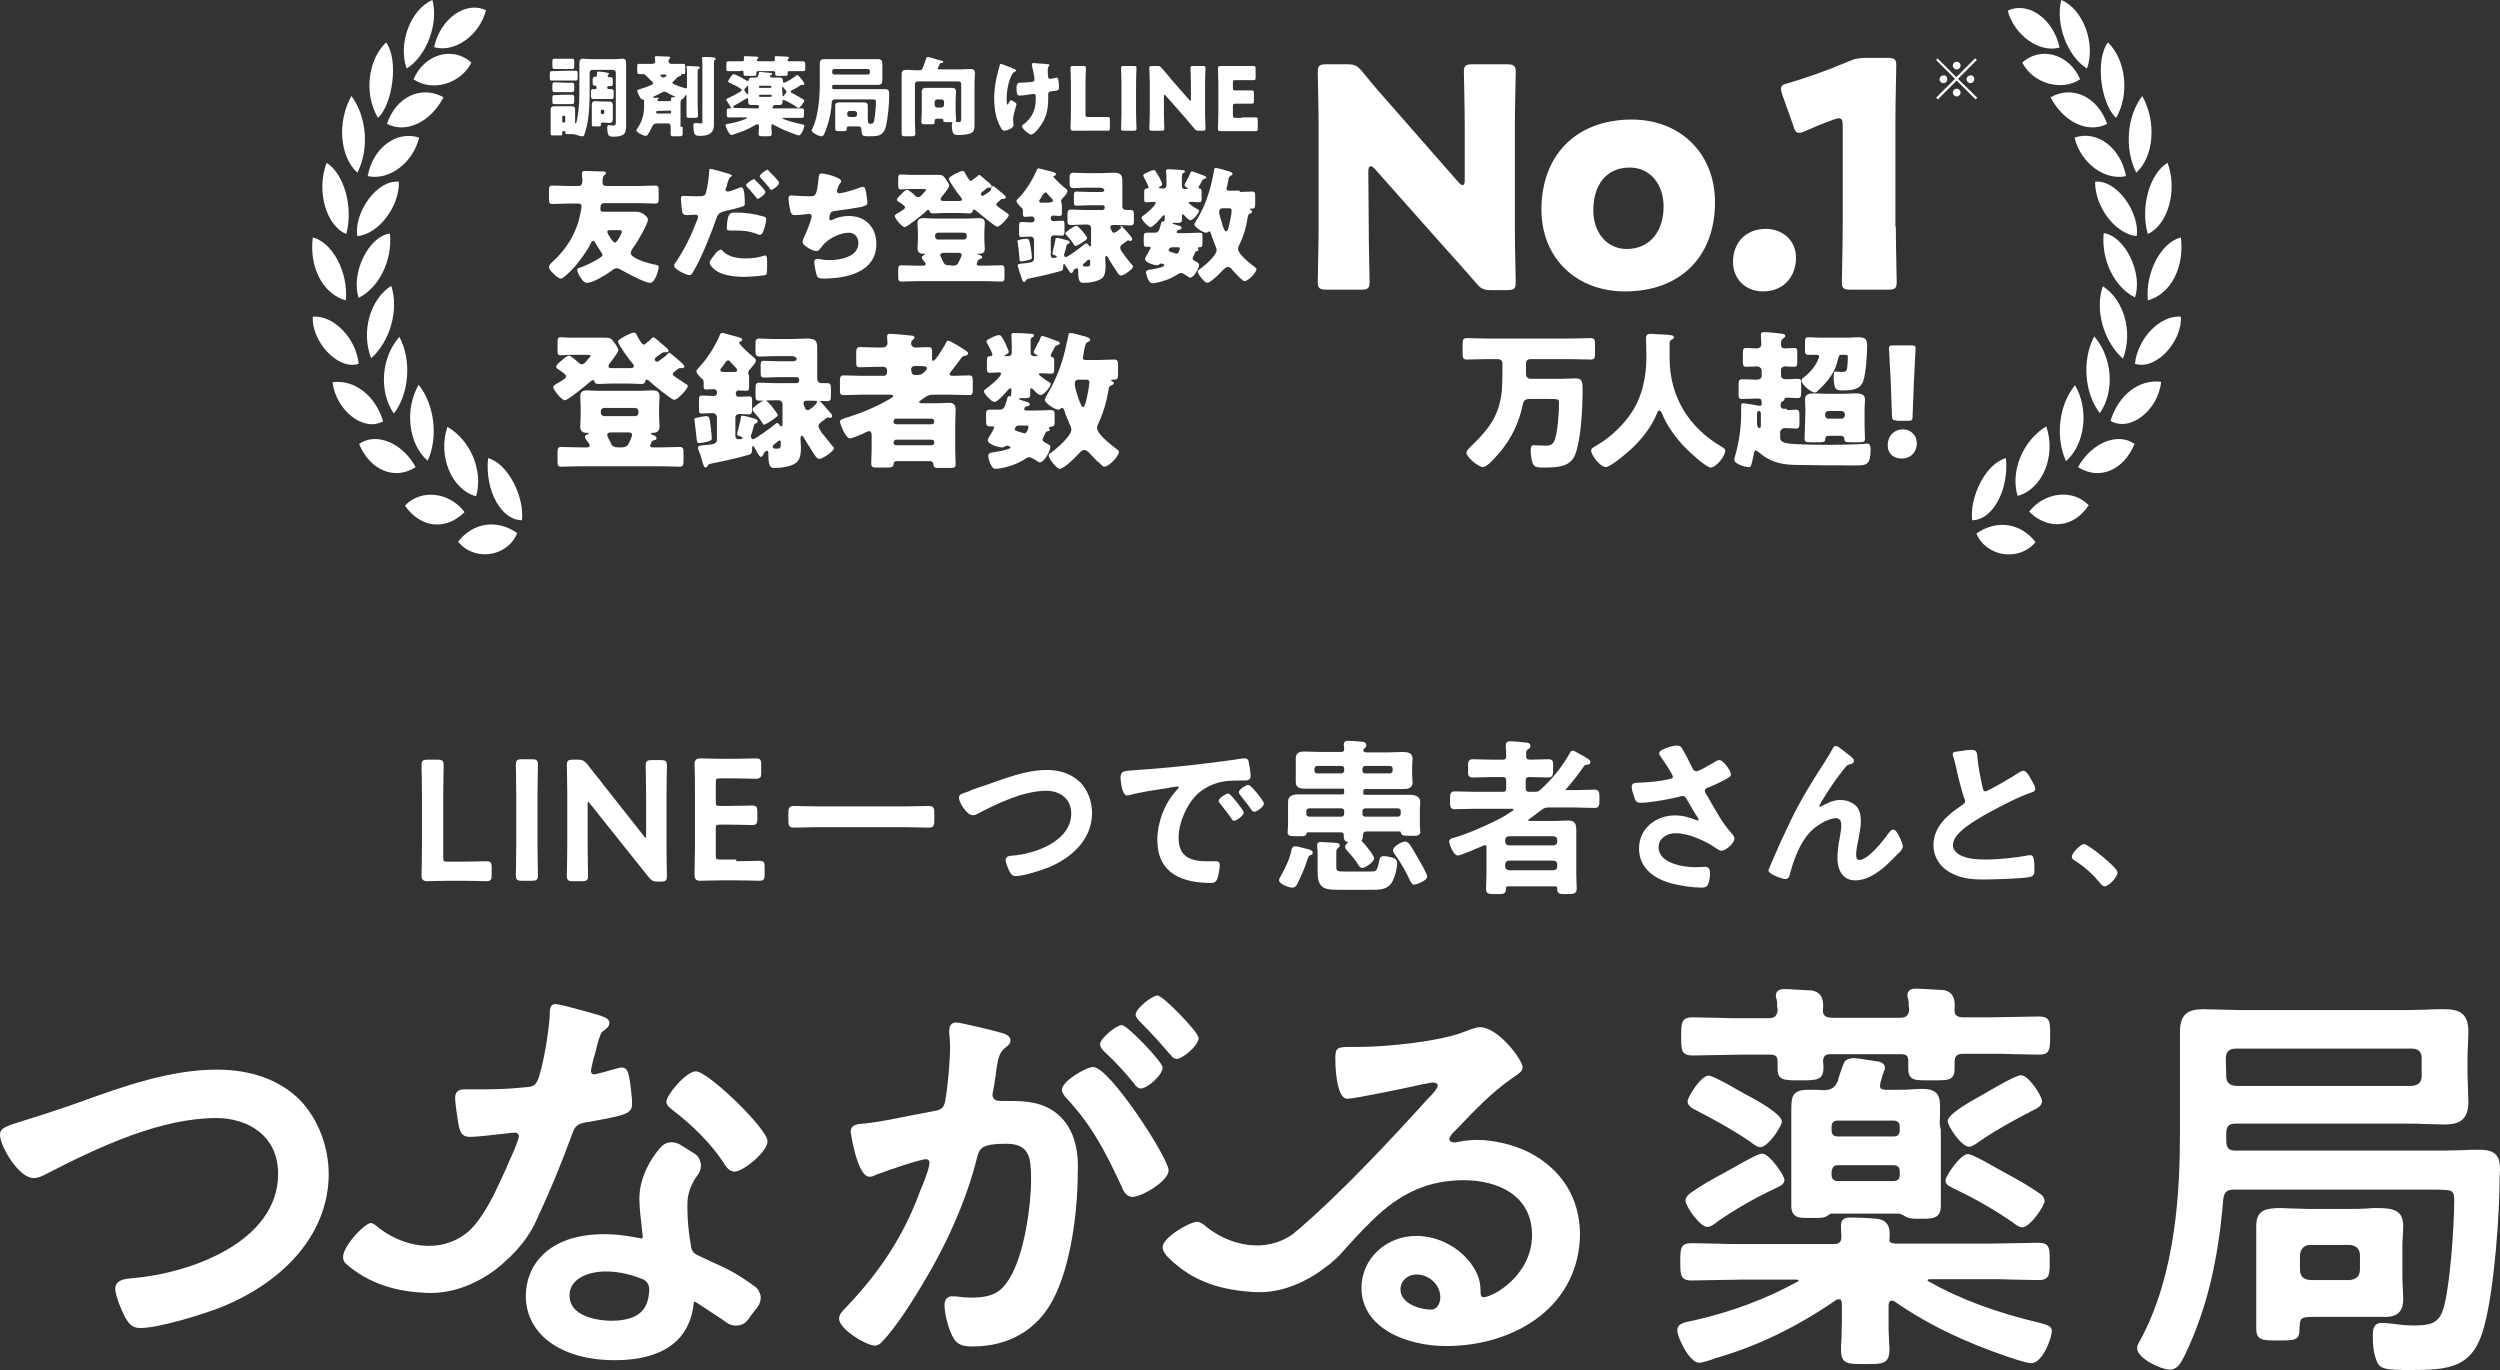 <?xml version="1.0" encoding="UTF-8"?>
<svg id="uuid-87be249b-f94b-4d73-b65d-14d177bf43ca" data-name="レイヤー 2" xmlns="http://www.w3.org/2000/svg" viewBox="0 0 583.38 319.7">
  <rect x="0" y="0" width="583.38" height="319.7" fill="#333333" stroke="none"/>
  <defs>
    <style>
      .uuid-19fff1f3-8e0c-455d-9e3b-98634e76b989 {
        fill: none;
      }

      .uuid-19fff1f3-8e0c-455d-9e3b-98634e76b989, .uuid-4fd29a6a-c6b9-42c9-a753-c501930a17f0 {
        stroke-width: 0px;
      }

      .uuid-f653322f-1c47-481a-8230-7b17ffbdde9c {
        stroke: #fff;
        stroke-linecap: round;
        stroke-linejoin: round;
        stroke-width: .46px;
      }

      .uuid-f653322f-1c47-481a-8230-7b17ffbdde9c, .uuid-4fd29a6a-c6b9-42c9-a753-c501930a17f0 {
        fill: #fff;
      }
    </style>
  </defs>
  <g id="uuid-c87fd721-1860-4f56-8c23-adb4c016f9dd" data-name="レイヤー 1">
    <g>
      <path class="uuid-4fd29a6a-c6b9-42c9-a753-c501930a17f0" d="M50.6,249.6c-10.8,0-21.5,3.8-31.8,7.5-1.4.5-2.7,1-4,1.4h0c-3.5,1.2-6.1,2-8.3,2.7l-1,.3c-4.1,1.3-5.5,1.7-5.5,3.3,0,2.7,4.4,10.1,7.8,10.1,1.1,0,1.9-.4,2.7-.8,13.3-6.9,27.3-13.2,40-13.2,7.2,0,14.4,4,14.4,13,0,15.9-20.5,23.3-34.3,24.4-1.2.1-3.7.3-3.7,2.4,0,1.7,1.5,5.2,2.3,6.7.8,1.4,1.6,2.5,3.5,2.5,4.4,0,14.7-3.2,19-4.9,15.7-6.4,25-18,25-31,0-6.5-2.5-12.9-6.7-17.3-4.7-4.7-11.4-7.1-19.4-7.1Z"/>
      <path class="uuid-4fd29a6a-c6b9-42c9-a753-c501930a17f0" d="M162.4,250c-2.3,0-6.9,5.5-6.9,7.1,0,.8.8,1.4,1.3,1.8l.1.1c4.8,3.6,9.3,8.2,12,12.4l.1.2c.5.7,1.2,1.8,2.4,1.8,2,0,7.7-4.6,7.7-7.1,0-2.9-13.9-16.3-16.7-16.3h0Z"/>
      <path class="uuid-4fd29a6a-c6b9-42c9-a753-c501930a17f0" d="M264.6,252.8c.1.1.2.2.2.3.4.4.8.9,1.4.9,1.5,0,5.1-3.1,5.1-4.9,0-1.3-8.3-9.9-9.5-9.9-1.3,0-5.1,3.1-5.1,4.5,0,.6.5,1.2,1,1.7,2.5,2.3,4.8,4.8,6.9,7.4Z"/>
      <path class="uuid-4fd29a6a-c6b9-42c9-a753-c501930a17f0" d="M245.6,259.1c-3.5-2.2-7.2-2.2-11.1-2.2h-1.2c-.6,0-1.7-.2-1.7-1.5,0-.3.1-.7.2-1.1.2-.9.3-1.8.4-2.5.1-.5.2-1,.2-1.4v-.1c.5-3.4.7-4.7,2.4-6,.5-.4,1-.8,1-1.5,0-1.3-1.7-1.7-2.6-1.9l-.3-.1c-.3-.1-8.6-2.2-9.8-2.2-1,0-1.6.7-1.6,1.9v.5c.1.7.2,2.1.2,3.3,0,3.4-.5,9-1.1,12.4-.3,1.9-1,2.3-2.8,2.6-1.7.3-3.5.7-5.2,1-3.6.7-7.3,1.5-10.9,1.9h-.3c-1.2.1-2.9.2-2.9,1.9,0,.1,1.5,10.5,4.4,10.5.5,0,1.1-.2,1.6-.5.2-.1.4-.2.6-.2,1.8-.7,9.6-3.4,11-3.4.3,0,.8.2.8.8,0,1.2-1.3,4.6-2.1,6.4l-.3.8c-3.7,9.9-9.2,18.4-17.2,26.7-.6.6-1.5,1.5-1.5,2.5,0,2.5,6.4,6.3,8.3,6.3.7,0,1.4-.4,1.9-1.1,2.9-2.9,7.3-9.8,9.6-13.8,5.8-9.6,10.2-20,12.4-29,.6-2.3,1.3-3.2,6.8-3.2s5.8,3.3,5.8,8.4c0,6.5-1.6,16.4-4.3,21.7-2.3,4.5-4.4,5.8-9.8,5.8-1.1,0-2.1-.1-2.8-.2-.6-.1-1.1-.1-1.5-.1-.7,0-1.8.3-1.8,2.1,0,1.9.9,5.4,1.8,7.1,1.1,2.3,2.7,2.5,4.8,2.5,8.3,0,14.9-3.8,18.6-10.7,4.3-7.9,5.9-21,5.9-29.8.3-7.1-1.7-11.8-5.9-14.6h0Z"/>
      <path class="uuid-4fd29a6a-c6b9-42c9-a753-c501930a17f0" d="M266.1,238.5c2.4,2.4,4.6,4.8,6.8,7.4l.2.2c.4.5.8,1,1.5,1,1.3,0,5.1-3.1,5.1-4.9,0-1.3-8.3-9.9-9.6-9.9-1.2,0-5.1,3-5.1,4.5.1.8,1,1.6,1.1,1.7Z"/>
      <path class="uuid-4fd29a6a-c6b9-42c9-a753-c501930a17f0" d="M255.1,249c-1.7,0-7.3,3.3-7.3,5.3,0,.7.5,1.3.9,1.8l.1.1c6.1,6.5,9.3,12.9,12.9,20.6.3.8,1,2.5,2.6,2.5,2.1,0,8.4-3.7,8.4-6.2.1-2.6-13.7-24.1-17.6-24.1Z"/>
      <path class="uuid-4fd29a6a-c6b9-42c9-a753-c501930a17f0" d="M560.8,303.1c0-.8-.1-1.6-.1-2.4s-.1-1.6-.1-2.3v-7.4c0-.8,0-1.6.1-2.4,0-.8.1-1.6.1-2.4,0-3.6-2-4.3-5.9-4.3-.7,0-1.6,0-2.5.1-1.1.1-2.4.1-3.8.1h-10c-1.4,0-2.7-.1-3.8-.1-.9,0-1.8-.1-2.5-.1-3.9,0-5.8.6-5.8,4.3v23.8c0,2.8,1.5,2.8,5,2.8,4.1,0,5.1,0,5.1-2.7.1-2.5.1-2.8,3.3-2.8h16c2.6.1,4.9-.4,4.9-4.2ZM548.4,298.7h-9.4c-1.5-.2-2.2-.8-2.3-2.3v-3.6c.2-1.4.9-2.2,2.3-2.3h9.4c1.5.2,2.2.9,2.3,2.3v3.6c-.1,1.4-.8,2.1-2.3,2.3Z"/>
      <path class="uuid-4fd29a6a-c6b9-42c9-a753-c501930a17f0" d="M578.8,268.3c-1.5,0-2.9,0-4.4.1-1.4,0-2.9.1-4.3.1h-48.4c-1.6,0-2.2-.6-2.2-2.3v-1.7c0-1.7.6-2.3,2.2-2.3h40.2c1.4,0,2.8,0,4.2.1,1.4,0,2.8.1,4.2.1,3.4,0,5.7-.9,5.7-5.3,0-1.1-.1-2.2-.1-3.2s-.1-2.1-.1-3.2v-3.6c0-1.1,0-2.1.1-3.2,0-1.1.1-2.1.1-3.2,0-4.4-2.3-5.2-5.7-5.2-1.4,0-2.8,0-4.2.1-1.4,0-2.8.1-4.2.1h-39.2c-1.4,0-2.8-.1-4.2-.1s-2.8-.1-4.2-.1c-3.5,0-5.6.9-5.6,5.3v23.6c0,13.3-.9,32.8-9.2,48.2-.3.5-.8,1.3-.8,2,0,2.4,5.6,5,7.6,5s2.7-1.8,3.7-3.7c4.9-10.4,7.6-21.5,8.8-36,.2-1.7.8-2.3,2.5-2.3h46c2.9,0,4.5,0,5,.6.3.3.4.9.4,1.9,0,6-1,20.6-2.6,25.5-1.1,3.4-3.3,3.7-7,3.7-1.8,0-3.4-.2-4.8-.4-1-.1-1.8-.2-2.5-.2-2.1,0-2.1,1.8-2.1,3.2,0,1.5.1,3.6.8,5.4.7,2.1,1.8,2.4,7.8,2.4,9.5,0,15-.5,17.5-10.6,2.3-8.8,3.5-25.9,3.5-34.8.3-3.4,0-6-4.5-6h0ZM519.4,246.9c0-1.4.8-2.2,2.2-2.2h41.3c1.4,0,2.2.8,2.2,2.2v4.2c0,1.4-.7,2.1-2.2,2.3h-41.2c-1.6-.2-2.2-.9-2.2-2.3l-.1-4.2h0Z"/>
      <path class="uuid-4fd29a6a-c6b9-42c9-a753-c501930a17f0" d="M356.8,268.9c-3.6-1.8-8.3-2.9-12.1-2.9-1.1,0-2.6.1-4.1.4-.5.1-.9.2-1.2.2-.6,0-1.2-.3-1.2-.8,0-.3.3-.8.8-1.4l1.3-1.3c4-4.2,7.8-8.2,12.7-11.6.2-.1.4-.3.6-.4.9-.6,1.7-1.2,1.7-2,0-1.9-5.8-9.4-9.9-9.4-1,0-2.2.5-3.2.9l-.6.2c-5.5,2.2-18,3.5-24.3,3.5h-2.3c-3.1,0-3.4.3-3.4,2.8,0,1,.1,9.3,2.8,9.3,1.7,0,15.6-2.9,17.6-3.4.2,0,.4-.1.7-.1.5-.1,1.3-.3,1.6-.3s1.2.1,1.2.7c0,.8-1.8,2.6-2.4,3.2-8.7,9.6-20,21.7-30,30.3l-.1.1c-.4.3-.8.6-1.2,1-6.5,4.7-15.1,2.9-21-2.2h0c-.5-.3-1-.6-1.4-.6-1.8,0-8.1,3.7-8.1,5.9,0,.8.5,1.5.9,2l.1.1.3.3h0c5.9,6,13,7.7,20.1,8.1,5.1.3,10.1-1.4,14.7-4.4h0c.1-.1.2-.2.3-.2.4-.3.8-.6,1.2-.9.5-.4,1-.7,1.5-1.1.1,0,.1-.1.2-.2.6-.5,1.3-1.1,1.9-1.7,2.5-2.8,5-5.6,7.7-8.2,6.6-6.5,13.2-9.4,21.4-9.4,7.7,0,15.9,3.4,15.9,12.8s-9.1,14.5-11.3,14.5c-.2,0-.6,0-.7-.8,0-2.5-.3-4.1-1.8-6.4-2.8-4.3-8-7.1-13.2-7.1-7.1,0-12.8,5.4-12.8,12.1,0,9.3,10.3,13.6,19.8,13.6,8.2,0,15.8-2.4,21.5-6.7,6.3-4.8,9.7-11.7,9.7-19.7-.2-8.2-4.2-14.8-11.9-18.8h0ZM333.9,305.6c-2.5,0-7.1-1.4-7.1-4.7,0-2.2,1.9-3.5,3.7-3.5,3,0,5.6,2.4,5.6,5.3,0,1.1-.5,2.9-2.2,2.9h0Z"/>
      <path class="uuid-4fd29a6a-c6b9-42c9-a753-c501930a17f0" d="M125.1,284.9c3.1-6.6,5.7-12.9,7.9-18.9l.3-.8c.9-2.4,1-2.9,3.9-3.4h.2c8.8-1.6,10.1-1.9,10.1-4.3,0-1.3-.3-3.6-.5-5.2l-.1-.4c-.2-1.2-.4-2.8-1.8-2.8-.4,0-.9.2-1.1.2-1,.3-4.8,1.4-5.4,1.4-.5,0-.7-.4-.7-.8s.7-3.4,1-4.2c.1-.2.1-.5.2-.8.3-1.2.9-3.6,1.4-4.1l.4-.3c.7-.5,1.3-1,1.3-1.8,0-.9-1-1.3-1.6-1.5l-.2-.1c-1.2-.4-9.6-2.8-10.8-2.8-1.3,0-1.3,1.4-1.3,2.1,0,3.1-1.7,13.7-3,16-.6,1.1-1.3,1.2-2.5,1.3h-.1c-2.8.3-5.9.5-9.9.5h-4.4c-.9,0-2.2.2-2.2,2,0,1,.5,4.6.7,5.7.4,2.1.7,3.4,2.8,3.4,1.4,0,4.9-.4,7.5-.7,1.4-.2,2.7-.3,3-.3.6,0,.9.5.9.8,0,.6-1.4,4.1-2.2,5.7-1,2.5-2.4,5.3-3.8,8.3-1.7,3.2-3.6,6.3-5.7,8.2-6.5,5.6-15.8,3.8-21.9-1.5h0c-.3-.2-.6-.3-.8-.4h-.3c-1.8.5-6.9,6-6.3,8.4.1.3.2.6.4.9,5.7,5.1,12.3,6.7,18.9,7,5.8.3,11.6-1.9,16.6-5.7h0c.2-.2.4-.4.7-.6.2-.2.5-.4.7-.6.5-.5,1-.9,1.5-1.4.1-.1.3-.2.4-.4h0c4.1-3.9,5.8-8.1,5.8-8.1h0Z"/>
      <path class="uuid-4fd29a6a-c6b9-42c9-a753-c501930a17f0" d="M396,259.2c4.6,2.4,8.1,4.3,12.4,7.2.5.4,1.6,1.3,2.4,1.3,1.7,0,5-4.8,5-6,0-1.5-4.7-4.4-8.6-6.4-.1,0-7.2-4.3-8.5-4.3-1.8,0-4.9,5-4.9,6,0,1.1,1.2,1.7,2.2,2.2Z"/>
      <path class="uuid-4fd29a6a-c6b9-42c9-a753-c501930a17f0" d="M398.4,286.3c.8,0,1.9-.8,2.3-1.2,4.2-2.9,8.7-5.5,13.4-7.7l.4-.2c.9-.4,1.9-.9,1.9-1.9s-3.5-6.1-5.2-6.1c-.8,0-3.2,1.3-6.2,3l-2.7,1.5c-2.6,1.4-5.3,2.9-7.7,4.6-.6.4-1.3,1.1-1.3,1.9,0,1.1,3.3,6.1,5.1,6.1h0Z"/>
      <path class="uuid-4fd29a6a-c6b9-42c9-a753-c501930a17f0" d="M461.8,266.4c4.3-2.9,7.8-4.8,12.4-7.2,1-.5,2.3-1,2.3-2.3,0-1.1-3.1-6-4.9-6-1.4,0-8.5,4.3-8.5,4.3-3.9,2.1-8.6,4.9-8.6,6.4,0,1.2,3.2,6,5,6,.7,0,1.8-.8,2.3-1.2h0Z"/>
      <path class="uuid-4fd29a6a-c6b9-42c9-a753-c501930a17f0" d="M455.8,277.3l.4.2c4.7,2.2,9.2,4.8,13.4,7.7.4.3,1.5,1.2,2.3,1.2,1.8,0,5.2-5,5.2-6.1,0-.8-.6-1.5-1.3-1.9-2.4-1.7-5.1-3.2-7.7-4.6l-2.7-1.5c-3-1.7-5.4-3-6.2-3-1.7,0-5.2,5.1-5.2,6.1-.1,1,.9,1.4,1.8,1.9h0Z"/>
      <path class="uuid-4fd29a6a-c6b9-42c9-a753-c501930a17f0" d="M476,308.7c-10.1-2.4-18.6-5.5-26-9.7-.2-.1-.2-.2-.2-.2,0-.3.5-.3.5-.3h13.9c1.9,0,3.9,0,5.7.1,1.9,0,3.8.1,5.8.1,2.6,0,2.6-1.3,2.6-4.3v-.3c0-1.8,0-2.8-.6-3.5-.4-.4-1-.6-2-.6-1.9,0-3.9.1-5.8.1s-3.8.1-5.7.1h-21.9c-1-.1-1.4-.3-1.4-.8,0-1.2.7-4.6-2.9-5-2.1-.2-4.8-.3-6.2-.3-.6,0-2.2,0-2.2,1.8v.8c0,.4.1,1.6.1,1.9,0,.5-.1.9-.3,1.2-.4.4-.9.5-1.4.5h-21.8c-1.9,0-3.9,0-5.7-.1-1.9,0-3.8-.1-5.8-.1-2.6,0-2.6,1.3-2.6,4.4,0,2.9,0,4.3,2.6,4.3,1.9,0,3.9-.1,5.8-.1s3.8-.1,5.7-.1h13s.5,0,.5.3c0,0,0,.1-.3.2-7.1,3.9-14.9,6.9-24,9l-.6.1c-1.9.4-3.4.7-3.4,2.3,0,1.5,2.8,7.5,5.1,7.5.7,0,3-.7,3.6-1,9.8-2.8,18.8-7.1,28.3-13.6.2-.2.5-.2.7-.2.4,0,.6.1.7.9v4.6c0,1.3-.1,2.6-.1,3.9-.1,1.3-.1,1.1-.1,2.4,0,1.2.2,2,.7,2.5.7.7,1.9.8,3.8.8h1.6c1.8,0,3,0,3.9-.4.9-.5,1.3-1.3,1.3-3,0-1.3-.1-1.1-.1-2.4-.1-1.3-.1-2.6-.1-3.9v-4c.1-.9.3-1.1.8-1.1.2,0,.4.1.6.2,6.3,4.4,13.6,8.2,22.5,11.5l.8.3c3.8,1.4,7.5,2.6,8.6,2.6,2.6,0,4.8-5.8,4.8-7.6,0-1.1-1.4-1.4-2.8-1.8h0Z"/>
      <path class="uuid-4fd29a6a-c6b9-42c9-a753-c501930a17f0" d="M395,246.3c1.9,0,3.8-.1,5.6-.1,1.9,0,3.8-.1,5.8-.1h6.6c1.4,0,1.8.4,1.8,1.7v1.6c0,2.7,1.5,2.7,5.2,2.7,3.9,0,5.5,0,5.5-2.9,0-.5,0-1-.1-1.5.1-1.3.5-1.7,1.8-1.7h16.4c1.3,0,1.7.4,1.7,1.7v1.8c0,.9.2,1.5.6,1.9.7.7,1.9.7,3.9.7h1.2c1.9,0,3.1,0,3.9-.3,1.1-.5,1.2-1.5,1.2-2.5v-1.3c0-1.6.5-2.1,2.1-2.1h6.2c1.9,0,3.9,0,5.8.1,1.9,0,3.8.1,5.6.1,2.6,0,2.6-1.3,2.6-4.4v-.4c0-1.8,0-2.9-.6-3.5-.4-.4-1-.6-2-.6-1.9,0-3.8.1-5.7.1s-3.8.1-5.7.1h-6.2c-1.3,0-2-.4-2.1-1.3h0v-.7c.1-1.4.2-4-2.8-4.4h-.5c-2-.1-4.6-.3-5.7-.3-.5,0-2,0-2,1.6,0,.1,0,.3.1.5,0,.1,0,.2.1.4.1.4.1.9.1,1.3,0,.3,0,.6.1.9,0,.3,0,.6-.1.8h0c-.2.9-.8,1.3-2.1,1.3h-15.7c-.6,0-1.5-.1-1.9-.6-.2-.2-.2-.4-.3-.7v-.7c.1-1.4.2-4-2.8-4.4h-.5c-2-.1-4.6-.3-5.7-.3-.5,0-2,0-2,1.6,0,.1,0,.3.1.5,0,.1,0,.2.1.4.1.4.1.9.1,1.3,0,.3,0,.6.1.9,0,.3,0,.6-.1.8-.2.9-.8,1.3-2.1,1.3h-6.3c-1.9,0-3.8,0-5.7-.1-1.9,0-3.8-.1-5.7-.1-2.6,0-2.6,1.4-2.6,4.5s0,4.4,2.7,4.4Z"/>
      <path class="uuid-4fd29a6a-c6b9-42c9-a753-c501930a17f0" d="M452.7,260.8v-2.9c0-3.9-2.4-4-6.6-3.7-.9.1-1.8.1-2.9.1h-3.3c-1-.1-1.2-.4-1.2-.9s.3-1.5.4-1.8c.1-.4.2-.9.4-1.2.1-.2.1-.3.1-.4.1-.2.1-.3.2-.4.1-.6,0-1.1-.3-1.3-.4-.4-1-.6-1.3-.6-1.1-.2-2.6-.4-4.6-.7-.2,0-.9-.1-1.1-.1-1.1.1-1.9.4-2.2,1.1-.7,1.5-1.5,4.4-1.5,4.4-.7,1.4-1.4,1.9-3.1,2-1.3-.1-2.4-.1-3.2-.1-1.7,0-2.9.1-3.7.9-.8.8-.8,2.2-.8,4.8v21.4c0,.9.2,1.6.7,2.1.8.8,2,.7,3.6.7h1.1c1.1,0,2.4.1,3.3-.7l.2-.1c.2-.2.3-.2.5-.2h15.9c.2.1.4.2.7.3l.2.1c.9.7,2,.8,3.1.8h1.2c1.5,0,2.9,0,3.7-.8.5-.5.7-1.2.7-2.2v-17.8c-.3-.9-.3-1.9-.2-2.8h0ZM443.3,274.2c0,.9-.5,1.4-1.4,1.4h-13.1c-1.1,0-1.4-.8-1.4-1.4v-.8c.1-.7.4-1.5,1.4-1.5h13.1c.9,0,1.4.5,1.4,1.4v.9ZM443.3,263.8c0,.9-.5,1.4-1.4,1.4h-13.1c-.9,0-1.4-.5-1.4-1.4v-.9c0-.9.5-1.4,1.4-1.4h13.1c.9,0,1.4.5,1.4,1.4v.9Z"/>
      <path class="uuid-4fd29a6a-c6b9-42c9-a753-c501930a17f0" d="M176,300.1c-4-2.9-6.2-4-9.6-5.5-1.1-.5-2.4-1.1-3.8-1.8-.7-.3-1.2-1-1.3-1.7-.6-3.3-.9-6.4-.9-9.6,0-1.4,0-4.1,2.4-7.3.6-.8.9-1.8.7-2.8s-.7-1.8-1.6-2.3l-3.2-2c-1.5-.9-3.4-.7-4.5.6-1.2,1.3-5,6.1-5,12,0,2.4.4,5.2.7,8l.1.9c0,.2-.1.3-.1.3,0,0-.1.1-.3.1-2-.4-5-1-8.6-1-13.5,0-18.3,7.7-18.3,14.4,0,9,8.3,15,20.7,15,14.3,0,17.9-7.3,18.5-13.4,0-.1.1-.2.1-.2.1,0,.2-.1.3,0,1.6,1.1,2.8,1.8,3.8,2.5,1.2.8,2.2,1.4,3.4,2.3.8.6,1.7.8,2.7.7,1-.1,1.8-.6,2.4-1.4.8-1.2,1.5-2,2.1-2.8s.9-1.7.8-2.7c-.2-.9-.7-1.8-1.5-2.3h0ZM142.6,308.2c-1,0-9.7-.2-9.7-5.9,0-3.9,4.3-5.6,8.5-5.6,3.5,0,6.6,1,8.6,1.8.9.4,1.5,1.3,1.5,2.3-.1,3.7-1.3,7.4-8.9,7.4h0Z"/>
      <path class="uuid-f653322f-1c47-481a-8230-7b17ffbdde9c" d="M104.9,205.3c-1.8,0-4.9.1-5.2.1-.8,0-1.1-.3-1.1-1.1,0-.3.1-4.5.1-6.7v-12.2c0-2.3-.1-6.6-.1-6.9,0-.8.2-1,1.1-1h2.5c.9,0,1.1.2,1.1,1,0,.3-.1,4.6-.1,6.9v14.7c0,1,.2,1.2,1.2,1.2h3.5c1.9,0,5.4-.1,5.6-.1.8,0,1,.2,1,1.1v2c0,.9-.2,1.1-1,1.1-.3,0-3.8-.1-5.6-.1h-3Z"/>
      <path class="uuid-f653322f-1c47-481a-8230-7b17ffbdde9c" d="M121.7,205.3c-.9,0-1.1-.2-1.1-1,0-.3.1-4.6.1-6.9v-12.1c0-2.3-.1-6.6-.1-6.9,0-.8.2-1,1.1-1h2.5c.9,0,1.1.2,1.1,1,0,.3-.1,4.6-.1,6.9v12.1c0,2.3.1,6.6.1,6.9,0,.8-.2,1-1.1,1h-2.5Z"/>
      <path class="uuid-f653322f-1c47-481a-8230-7b17ffbdde9c" d="M136.9,197.5c0,2.3.1,6.6.1,6.9,0,.8-.2,1-1.1,1h-2.3c-.9,0-1.1-.2-1.1-1,0-.3.1-4.6.1-6.9v-12.5c0-2.2-.1-6.2-.1-6.5,0-.8.2-1,1.1-1h1.3c1,0,1.2.2,1.9.9,1.2,1.6,2.5,3.1,3.7,4.7l9.7,12.3c.2.2.4.4.5.4.2,0,.3-.2.3-.6v-9.7c0-2.3-.1-6.6-.1-6.9,0-.8.2-1,1.1-1h2.3c.9,0,1.1.2,1.1,1,0,.3-.1,4.6-.1,6.9v12.5c0,2.2.1,6.2.1,6.5,0,.8-.2,1-1.1,1h-.8c-1,0-1.3-.2-1.9-.9-1.2-1.5-2.3-2.9-3.6-4.5l-10.3-12.9c-.2-.2-.4-.4-.5-.4-.2,0-.3.2-.3.6v10.1h0Z"/>
      <path class="uuid-f653322f-1c47-481a-8230-7b17ffbdde9c" d="M171.6,201.2c1.9,0,5.4-.1,5.6-.1.8,0,1,.2,1,1.1v2c0,.9-.2,1.1-1,1.1-.3,0-3.8-.1-5.6-.1h-3c-1.8,0-4.9.1-5.2.1-.9,0-1.1-.3-1.1-1.3,0-2.2.1-4.7.1-6.6v-12.3c0-1.9,0-4.6-.1-6.6,0-.9.2-1.3,1.1-1.3.3,0,3.3.1,5.2.1h2.2c1.9,0,5.4-.1,5.6-.1.8,0,1,.2,1,1.1v2.1c0,.9-.2,1.1-1,1.1-.3,0-3.8-.1-5.6-.1h-2.8c-1,0-1.2.2-1.2,1.2v4.5c0,1,.2,1.2,1.2,1.2h1.9c1.8,0,5.4-.1,5.6-.1.8,0,1,.2,1,1.1v1.9c0,.9-.2,1.1-1,1.1-.3,0-3.8-.1-5.6-.1h-1.9c-1,0-1.2.2-1.2,1.2v6.2c0,1,.2,1.2,1.2,1.2h3.6v.4h0Z"/>
      <path class="uuid-f653322f-1c47-481a-8230-7b17ffbdde9c" d="M190.4,192.8c-1.8,0-3.5.1-5.2.1-1.1,0-1-.6-1-2.3s-.1-2.3,1-2.3c1.7,0,3.5.1,5.2.1h21.2c1.8,0,3.5-.1,5.2-.1,1.1,0,1,.6,1,2.3s.1,2.3-1,2.3c-1.8,0-3.5-.1-5.2-.1h-21.2Z"/>
      <path class="uuid-f653322f-1c47-481a-8230-7b17ffbdde9c" d="M229.9,183.5c4.6-1.6,9.5-3.6,14.4-3.6,2.8,0,5.6.8,7.7,2.9,1.7,1.8,2.6,4.4,2.6,6.9,0,6.1-4.7,10.3-10,12.5-1.7.7-5.8,2-7.6,2-.7,0-.9-.4-1.2-.9-.3-.6-.9-2-.9-2.6,0-.7.8-.8,1.3-.8,5.4-.4,14-3.4,14-10.1,0-3.5-2.7-5.5-6-5.5-5.4,0-11.4,2.9-16.2,5.4-.3.2-.6.3-1,.3-1.2,0-3-2.8-3-3.9,0-.5.5-.7,2.1-1.2.9-.5,2.1-.8,3.8-1.4h0Z"/>
      <path class="uuid-f653322f-1c47-481a-8230-7b17ffbdde9c" d="M264.2,180c5.7-.4,11.4-.9,17-1.6,3-.4,5.9-.7,8.8-1.2h.5c.6,0,.7.5.7,1,.2.7.4,2.2.4,2.9,0,.9-.8.8-1.8.8-2.3,0-4.2,0-6.5.8-3,1.1-5.1,3-6.6,5.9-1.1,2.1-1.9,4.5-1.9,6.9,0,4.6,2.9,5.7,6.8,5.7h1.9c.6,0,.9,0,.9.7,0,.8-.3,2.5-.6,3.2-.3.6-.6.7-1.2.7-6.6,0-12.3-2.1-12.3-9.8,0-4,1.6-8.3,4.3-11.3.4-.5.7-.7.7-.9,0-.4-.3-.5-.6-.5s-2.1.3-2.5.4c-2.6.4-6.1.9-8.6,1.6-.2,0-.4.1-.6.1-.5,0-.7-.9-.9-1.3-.2-.7-.4-2.2-.4-2.8.2-1.3.7-1.1,2.5-1.3h0ZM290,189.6c0,.6-1.6,1.7-2,1.7-.3,0-.4-.3-.5-.5-.8-1.1-1.6-2.2-2.5-3.3-.1-.1-.4-.4-.4-.6,0-.5,1.6-1.5,2-1.5s3.4,3.8,3.4,4.2h0ZM294.7,187.5c0,.6-1.5,1.7-2,1.7-.3,0-.4-.3-.6-.5-.6-.9-1.8-2.4-2.5-3.3-.1-.1-.3-.4-.3-.5,0-.5,1.5-1.5,2-1.5.4-.1,3.4,3.6,3.4,4.1Z"/>
      <path class="uuid-f653322f-1c47-481a-8230-7b17ffbdde9c" d="M305.6,199.4c-.4.1-.5.5-.8,1.3-.6,1.9-1.4,3.7-2.3,5.5-.2.4-.4.7-1,.7s-2.8-.8-2.8-1.5c0-.2.2-.6.4-.9,1.1-2,2-3.8,2.5-6.1,0-.3.2-.7.7-.7.4,0,2.4.6,3,.7.3.1.8.2.8.6,0,.3-.4.3-.5.4h0ZM329,194.8c-1.3,0-1.8,0-1.9-.6-.1-.3-.2-.4-.5-.4h-7.7c-.7,0-1,.3-1.1,1.1,0,.4,0,.6-.2,1,0,.1-.1.2-.1.2v.2c.6.6,2.9,3.3,2.9,4s-1.9,2-2.5,2c-.4,0-.7-.5-1.2-1.3-.6-.9-1.4-1.8-2.2-2.7-.2-.2-.4-.5-.4-.7,0-.3.4-.7.7-.9,0-.1.1-.1.1-.2,0-.2-.1-.2-.2-.2-.5-.1-.9-.2-.9-1.2v-.2c0-.6-.3-.9-.9-.9h-7.8c-.3,0-.4.2-.4.4-.2.6-.6.5-2,.5-1.3,0-2,.1-2-.7,0-.2.1-1.3.1-1.8v-5.3c0-1.5,1.4-1.5,2.5-1.5h9.9c.5,0,.7-.2.7-.7v-.4c0-.6-.2-.7-.7-.7h-8.6c-.9,0-2,0-2-1.3v-5.6c0-1.3,1.1-1.3,2-1.3,1.1,0,2.2.1,3.3.1h5.1c.6,0,.9-.3.9-.9,0-.2-.1-.9-.1-1.1,0-.5.3-.6.7-.6.6,0,2.5.1,3.2.2.4,0,.9.1.9.6,0,.3-.2.4-.4.6-.1.1-.3.4-.3.6,0,.5.4.6.9.7h5.2c1.1,0,2.2-.1,3.3-.1.9,0,2.1.1,2.1,1.3,0,.5-.1,1-.1,1.8v2c0,.8.1,1.3.1,1.8,0,1.2-1.1,1.3-2,1.3h-8.8c-.5,0-.7.2-.7.7v.4c0,.6.2.7.7.7h10.1c1.1,0,2.5.1,2.5,1.5,0,.6-.1,1.1-.1,1.7v3.6c0,.4.1,1.2.1,1.8-.2.6-.9.5-2.2.5h0ZM313.9,189.3c0-.6-.4-.9-.9-.9h-7.5c-.5,0-.9.4-.9.9v.6c0,.6.4.9.9.9h7.5c.5,0,.9-.4.9-.9v-.6ZM313.9,179.4c0-.6-.4-.9-.9-.9h-5.6c-.5,0-.9.4-.9.9v.4c0,.6.4.9.9.9h5.6c.5,0,.9-.4.9-.9v-.4ZM324.6,205.8c-1.1,1.7-2.9,1.6-4.8,1.6h-7.5c-3.3,0-4.6-.3-4.6-4v-3.7c0-.6,0-1.5-.1-2.1v-.4c0-.4.2-.5.6-.5.6,0,2.6.2,3.3.2.3,0,.9,0,.9.4,0,.2-.2.3-.3.4-.5.4-.5.6-.5,1.9v2.8c0,1.1.6,1.2,1.9,1.2h6c1.9,0,2,0,2.6-2.8.1-.6.3-.8.8-.8s1.3.2,1.8.3c.7.2,1.1.4,1.1,1.2,0,1.3-.6,3.3-1.2,4.3h0ZM325.2,179.4c0-.6-.4-.9-.9-.9h-5.7c-.5,0-.9.4-.9.9v.4c0,.6.4.9.9.9h5.7c.5,0,.9-.4.9-.9v-.4ZM327.1,189.3c0-.6-.4-.9-.9-.9h-7.6c-.5,0-.9.4-.9.9v.6c0,.6.4.9.9.9h7.6c.5,0,.9-.4.9-.9v-.6ZM330,206.2c-.4,0-.5-.4-.7-.7-.9-2-2.2-4.3-3.5-6.1-.2-.2-.5-.7-.5-1,0-.7,1.9-1.8,2.6-1.8s1.4,1.3,2.8,3.8c.4.6,2.1,3.6,2.1,4.1.1.8-2.4,1.7-2.8,1.7Z"/>
      <path class="uuid-f653322f-1c47-481a-8230-7b17ffbdde9c" d="M364.8,184.2c0,.3.3.4.5.4h2.2c1.5,0,3-.1,4.6-.1.9,0,.9.5.9,1.9,0,1.5,0,1.9-.9,1.9-1.5,0-3-.1-4.6-.1h-6.1c-.8,0-1.1.1-1.8.6-.9.7-1.9,1.4-2.8,2.1-.2.1-.4.3-.4.5,0,.4.3.4.6.4h6c1,0,2-.1,3-.1,1.4,0,1.6.7,1.6,2.2v10.4c0,1,.1,2,.1,3,0,1.1-.5,1.1-2.1,1.1s-2,.1-2-1.1c0-.5-.3-.7-.7-.7h-11c-.5,0-.7.2-.7.7,0,1.2-.4,1.1-2.1,1.1h-.7c-1,0-1.4-.1-1.4-1,0-1,.1-2,.1-3v-6.7c0-.2,0-.7-.6-.7-.1,0-.2,0-.4.1-.9.4-5.3,2.3-5.9,2.3-.9,0-1.8-2.6-1.8-3,0-.5.6-.6,1-.7,3.3-1,6.5-2.4,9.6-3.9,2-1,2.4-1.3,4.1-2.4.2-.1.3-.3.3-.5,0-.3-.2-.4-.4-.4h-8.9c-1.5,0-3,.1-4.6.1-.9,0-.9-.4-.9-1.8,0-1.5,0-1.9.9-1.9,1.5,0,3,.1,4.6.1h6.5c.8,0,1.1-.3,1.1-1.1v-1.7c0-.8-.3-1.1-1.1-1.1h-2.3c-1.6,0-3.1.1-4.6.1-1,0-.9-.4-.9-1.9s0-1.9.9-1.9c1.5,0,3,.1,4.6.1h2.3c.8,0,1.1-.3,1.1-1.1,0-.7,0-1.5-.1-2.2v-.4c0-.4.3-.6.7-.6.6,0,3,.2,3.7.3.4,0,.9.1.9.6,0,.3-.2.4-.5.6-.5.3-.5.7-.5,1.8,0,.7.4,1,1.1,1,1.4,0,2.9-.1,4.3-.1,1,0,.9.4.9,1.9,0,1.4,0,1.9-.9,1.9-1.5,0-2.9-.1-4.4-.1-.8,0-1.1.3-1.1,1.1v1.7c0,.7.3,1.1,1.1,1.1h1c.9,0,1.1,0,1.8-.6,2.7-2.5,5-5.3,6.8-8.5.1-.2.2-.5.5-.5s1.2.6,1.8.9c.2.1.3.2.4.2,1,.6,1.7,1,1.7,1.3,0,.4-.3.4-.5.4-.8.1-.8.2-1.2.8-1.4,2-2.6,3.5-4.2,5.3-.1-.2-.2-.2-.2-.1h0ZM362.5,197.5c.7-.1,1.1-.4,1.1-1.1v-.4c0-.7-.4-1-1.1-1.1h-10.4c-.7.1-1,.4-1.1,1.1v.4c.1.7.4,1,1.1,1.1h10.4ZM351,202.2c.1.7.4,1,1.1,1.1h10.4c.7-.1,1.1-.4,1.1-1.1v-.5c0-.7-.4-1-1.1-1.1h-10.4c-.7.1-1,.4-1.1,1.1v.5Z"/>
      <path class="uuid-f653322f-1c47-481a-8230-7b17ffbdde9c" d="M392.4,174.9c.9,1.5,1.6,3,2.4,4.6.2.4.5.7,1.1.7.7,0,3.5-1.7,4.2-2.1.3-.2.7-.5,1.1-.5.8,0,2.5,2.4,2.5,3.1,0,.4-.7.7-1.2,1-1.4.7-2.1,1.1-3.6,1.7-.5.2-1.3.4-1.3,1.1,0,.6.4,1,.7,1.5,1.7,3,3.4,6.2,5.6,8.6.3.3.6.7.6,1.1,0,.9-1.9,2.6-2.8,2.6-.4,0-1-.5-1.5-.8-1.9-1.3-5.9-3.3-9.2-3.3-2,0-4.2,1.2-4.2,3.5,0,4,6,4.9,8.9,4.9.9,0,1.7-.1,2.2-.1.8,0,.9.6.9,1.3s-.1,1.7-.4,2.4c-.2.5-.5.7-1.3.7-2,0-4.7-.4-6.7-.9-4-1-7.7-3.4-7.7-8s3.9-7.5,8.2-7.5c1.8,0,3.3.5,4.9,1.1.1,0,.3.1.4.1.2,0,.4-.1.4-.4,0-.2-.2-.4-.2-.6-.9-1.3-1.5-2.4-2.3-3.8-.4-.6-.6-1.4-1.5-1.4-.2,0-.3.1-.5.1-1.9.6-7.3,1.5-9.2,1.5-.9,0-1.1-.3-1.4-1.4-.2-.6-.5-1.4-.5-2.1,0-.6.4-.7.9-.7,2.5-.1,5.4-.3,7.8-.9.4-.1.9-.2.9-.8s-2.4-4.1-2.9-4.8c-.1-.2-.3-.4-.3-.6,0-.8,3.2-1.6,3.8-1.6.8,0,1,.3,1.2.7h0Z"/>
      <path class="uuid-f653322f-1c47-481a-8230-7b17ffbdde9c" d="M418.1,191.5c2.9-5.8,4.7-8.6,8.1-13.9.6-.9,1.1-1.8,1.6-2.7.1-.2.3-.6.6-.6.4,0,1.8,1.2,2.2,1.5.4.3,1.8,1.3,1.8,1.7s-.4.6-.7.6c-.4.1-.7.2-1,.5-.8.9-1.8,2.3-2.5,3.2-.5.7-3.9,5.7-3.9,6.3,0,.2.2.4.4.4s.5-.2.7-.3c1.3-.7,2.6-1.3,4.1-1.3,1.6,0,3.5.8,4.1,2.3.3.7.4,1.7.4,2.5,0,1.3-.3,2.6-.5,3.8-.2,1.1-.6,2.8-.6,3.9,0,.7.2,1.5,1,1.5,2.2,0,5.9-4.8,7.1-6.5.2-.2.5-.6.8-.6.7,0,2,3.1,2,3.7,0,.3-.2.6-.4.9-.9.9-1.8,1.8-2.7,2.7-2.1,2-4.8,4.1-7.8,4.1-2.8,0-3.9-2.4-3.9-4.9,0-1.5.2-3.1.5-4.6.2-1.1.4-2.1.4-3.2,0-1-.4-1.8-1.5-1.8s-2.4.6-3.3,1.1c-1.6.9-2.9,2-4,3.6-1.6,2.1-2.9,5.7-3.6,8.3-.1.5-.2,1.2-.9,1.2-.6,0-3.7-1.1-3.7-1.8l.7-1.7c1.4-3.3,2.9-6.6,4.5-9.9h0Z"/>
      <path class="uuid-f653322f-1c47-481a-8230-7b17ffbdde9c" d="M458.2,175.4c.6-.1,1.2-.2,1.9-.2,1.1,0,1,.6,1.1,1.5.2,2.4.7,4.7,1.2,7,.1.5.2,1.2.9,1.2s6.9-3.7,7.9-4.4c.3-.2.7-.4,1-.4.5,0,1.2,1.2,1.4,1.6.3.5,1.1,1.8,1.1,2.4,0,.4-.4.5-.7.6-2.8.9-7,3.1-9.6,4.5-2.1,1.1-5.4,3.1-7,4.6-1,1-1.9,2-1.9,3.5,0,1.4,1.4,2.4,2.6,2.8,1.6.6,3.5.7,5.2.7,3.3,0,7-.4,10.2-1h.4c.5,0,.6,1.6.6,2.4v.5c0,1,0,1.5-.8,1.7-1.5.4-8.8.6-10.7.6-2.9,0-5.4-.2-8-1.7-2.2-1.3-3.6-3.5-3.6-6.1,0-4.3,3.5-7.1,6.7-9.2.4-.3.7-.6.7-1,0-.3,0-.5-.2-.7-.5-1.4-1.6-5.6-1.9-7.2-.2-.9-.4-1.8-.7-2.6,0-.2-.1-.3-.1-.5-.2-.4,1.1-.4,2.3-.6h0Z"/>
      <path class="uuid-f653322f-1c47-481a-8230-7b17ffbdde9c" d="M486.3,197.2c.9,0,7.6,5.4,7.6,6.4,0,.9-1.9,3-2.8,3-.3,0-.6-.4-.8-.6-1.7-2.1-3.7-3.9-5.9-5.3-.3-.2-.7-.4-.7-.7-.1-.7,1.9-2.8,2.6-2.8h0Z"/>
      <path class="uuid-4fd29a6a-c6b9-42c9-a753-c501930a17f0" d="M319.4,53.3c0,3.8.2,12,.2,12.5,0,1.5-.4,1.8-2.1,1.8h-7.9c-1.6,0-2.1-.3-2.1-1.8,0-.5.2-8.7.2-12.5v-24c0-3.8-.2-12-.2-12.5,0-1.5.4-1.8,2.1-1.8h4.7c1.8,0,2.4.3,3.5,1.6,2.6,3.2,5.1,6.1,7.7,9l14.9,17c.4.4.7.6.9.6.3,0,.5-.4.5-1.1v-12.8c0-3.8-.2-12-.2-12.5,0-1.5.4-1.8,2.1-1.8h7.9c1.6,0,2.1.3,2.1,1.8,0,.5-.2,8.7-.2,12.5v24.1c0,3.8.2,12,.2,12.5,0,1.5-.4,1.8-2.1,1.8h-3.6c-1.8,0-2.4-.3-3.5-1.6-2.6-3-4.9-5.6-7.9-8.9l-15.8-17.8c-.4-.4-.6-.6-.9-.6-.4,0-.6.4-.6,1.1l.1,13.4h0Z"/>
      <path class="uuid-4fd29a6a-c6b9-42c9-a753-c501930a17f0" d="M400.2,47.2c0,12.7-8.1,20.8-21,20.8-11.4,0-19.5-7.8-19.5-19.1,0-12.6,8-21,21.1-21,11.3,0,19.4,7.9,19.4,19.3ZM371.8,49.1c0,5.1,3.1,9,7.8,9,5.4,0,8.6-4.1,8.6-9.9,0-5.3-3.2-9.1-7.9-9.1-5.6,0-8.5,4.2-8.5,10Z"/>
      <path class="uuid-4fd29a6a-c6b9-42c9-a753-c501930a17f0" d="M419.1,60.1c0,4.4-2.8,7.9-7.7,7.9-4,0-7-2.8-7-6.9s2.6-7.7,7.8-7.7c3.9.1,6.9,2.8,6.9,6.7h0Z"/>
      <path class="uuid-4fd29a6a-c6b9-42c9-a753-c501930a17f0" d="M442.4,52.9c0,3.9.2,12.4.2,12.9,0,1.5-.4,1.8-2.1,1.8h-8.6c-1.7,0-2.1-.3-2.1-1.8,0-.5.2-9,.2-12.9v-23.5c0-1.3-.2-1.8-.9-1.8-.3,0-.6.1-1.2.3-2.5.9-4.7,1.8-6.7,2.7-.6.3-1,.4-1.4.4-.7,0-1-.5-1.3-1.6l-2.6-7.3c-.2-.6-.3-1-.3-1.4,0-.7.4-1,1.7-1.3,4.4-1.3,9.5-3.1,13.9-5,1.5-.7,2.7-.9,4.3-.9h4.9c1.7,0,2.1.3,2.1,1.8,0,.5-.2,9-.2,12.9v24.7h.1Z"/>
      <path class="uuid-4fd29a6a-c6b9-42c9-a753-c501930a17f0" d="M461.4,22.8l-.4.4-4.4-4.4-4.4,4.4-.4-.4,4.4-4.4-4.4-4.4.3-.4,4.4,4.4,4.4-4.4.4.4-4.4,4.4,4.5,4.4ZM454.4,18.5c0,.5-.4.9-.9.9s-.9-.4-.9-.9.4-.9.9-.9c.5-.1.9.3.9.9ZM457.5,15.3c0,.5-.4.9-.9.9s-.9-.4-.9-.9.4-.9.9-.9c.5,0,.9.4.9.9ZM457.5,21.6c0,.5-.4.9-.9.9s-.9-.4-.9-.9.4-.9.9-.9.9.4.9.9ZM460.7,18.5c0,.5-.4.9-.9.9s-.9-.4-.9-.9.4-.9.9-.9c.5-.1.9.3.9.9Z"/>
      <path class="uuid-4fd29a6a-c6b9-42c9-a753-c501930a17f0" d="M491.7,28.9c-4.4,2.3-10.1-.3-13.2-6.2,5.1-2.9,11-.1,13.2,6.2ZM488.7,78.5c-2.9,5.4-2.3,13.3,1.3,17.9,3.5-5,3-12.9-1.3-17.9ZM504.3,89.1c-5.1-.7-10,3.1-11.8,9.1,4.5,2.7,11.1-2.4,11.8-9.1ZM488.9,42.4c-.1,5.8,4.7,12.2,9.7,12.7.8-5.1-4.4-13.2-9.7-12.7ZM480.6,11.1c-1.4-6.7-7.4-10.9-12.1-8.6,1.6,5.8,7.4,9.9,12.1,8.6ZM493.8,27.5c3.2-5.5,2.3-13.5-1.9-17.6-3.1,4.1-1.6,14.5,1.9,17.6ZM495.4,83.7c2.4-6.3.2-13.8-4.7-16.9-1.9,5.4.1,12.8,4.7,16.9ZM499.9,22.4c-3.6,4.7-4.2,12.3-1.4,17.9,4.1-3.7,4.8-11.8,1.4-17.9ZM477.5,99.5c-5.5,3.3-8.4,10.5-6.7,16.2,5.7-1.4,9.1-9.3,6.7-16.2ZM473.5,119.4c4.5,4.4,10.4,3.8,13.9-1.5-3.6-3.8-10.2-3.2-13.9,1.5ZM484.9,109c5,3.2,10.7.7,13.2-5.4-3.9-2.8-10-.3-13.2,5.4ZM487,16c2.1-5.8-.9-13.9-6-16-1.4,5.6,1.4,13.1,6,16ZM475,126.5c-3.5-4.5-9.1-5.3-13.8-2,2.3,5.5,10,6.6,13.8,2ZM471.9,14.6c2.5,4.9,9.2,6.8,13.5,3.9-2.5-5.9-9.2-7.8-13.5-3.9ZM501.2,54.6c4.7-2.1,7-10.3,4.6-16.6-4.2,2.5-6.4,10.4-4.6,16.6ZM468.1,106.9c-4.8,1.3-8.5,9.1-7.9,14.5,4.7,0,8.6-6.9,7.9-14.5ZM490.9,54.4c-.6,6.3,2.5,12.6,7.3,15,1.9-5.6-2.3-14.3-7.3-15ZM501.2,70.1c5.4-1.5,8.6-7.8,7.7-14.7-4.6,1.2-8.3,8.1-7.7,14.7ZM484.2,89.9c-3.8,4.6-4.6,12.2-2.1,17.7,4.4-3.8,5.5-12,2.1-17.7ZM496.1,41.1c-1.2-6.6-6.7-10.8-12-9,1.4,5.9,7,10.1,12,9ZM498.2,84.9c5,1.6,11.1-5.4,10.7-11-4.8-.4-10.1,5-10.7,11Z"/>
      <path class="uuid-4fd29a6a-c6b9-42c9-a753-c501930a17f0" d="M132.3,16.5h1.8c.6,0,.7.1.7.7v.8c0,.5,0,.8-.5.8h-5.5c-.5,0-.5-.2-.5-.7v-.8c0-.6.1-.7.7-.7l3.3-.1c0,.1,0,0,0,0ZM131.4,30.6c-.2,0-.2.2-.2.6s-.1.4-.7.4h-1.2c-.7,0-.8,0-.8-.4v-5.5c0-.6.2-.9.8-.9h4.1c.6,0,.8.2.8.9v2.8c0,.1,0,.3.1.3s.2,0,.4-1.1c.5-2.7.5-4.8.5-7.5v-5.5c0-.6.2-1,.8-1,.5,0,1,.1,1.6.1h6.1c.5,0,1-.1,1.5-.1.7,0,.9.3.9,1v14.6c0,1.8-.3,2.6-3.1,2.6-.8,0-1-.2-1.2-.9-.1-.4-.1-.8-.1-1.2,0-.2,0-.6.3-.6.1,0,.9.1,1.1.1.6,0,.6-.4.6-.8v-11.6c0-.3-.3-.6-.6-.6h-4.9c-.3,0-.6.3-.6.6v3c0,2.9,0,6.3-.6,9.2-.1.6-.5,2-.7,2.5-.1.2-.3.2-.5.2-.4,0-.8-.2-1.2-.3-.3-.1-.7-.2-1-.2h-1c-.6,0-.7-.1-.7-.4,0-.2,0-.3-.2-.3h-.3ZM131.8,13.7h1.7c.5,0,.5.3.5.8v.8c0,.5,0,.8-.5.8h-4.1c-.5,0-.5-.3-.5-.8v-.8c0-.5,0-.8.5-.8h2.4ZM131.8,19.3h1.7c.4,0,.5.2.5.7v.4c0,.9,0,1.1-.6,1.1h-3.9c-.5,0-.6-.1-.6-.7v-.8c0-.5,0-.8.5-.8l2.4.1h0ZM131.8,22.1h1.7c.4,0,.5.2.5.7v.4c0,.9,0,1.1-.6,1.1h-3.9c-.6,0-.6-.1-.6-.7v-.7c0-.5,0-.7.5-.7l2.4-.1h0ZM131.2,28.3c0,.2.1.3.3.3h.1c.2,0,.3-.1.3-.3v-1c0-.2-.1-.3-.3-.3h-.1c-.2,0-.3.1-.3.3v1ZM141.7,20.5c0,.2.2.3.3.3h.6c.5,0,.6.2.6.8v.7c0,.5,0,.8-.5.8h-4.3c-.4,0-.5-.3-.5-.7v-.8c0-.5,0-.8.5-.8h.5c.2,0,.3-.1.3-.3v-.2c0-.1-.1-.3-.3-.3h0c-.5,0-.6-.2-.6-.7v-.7c0-.4.1-.7.5-.7h.2c.2,0,.3-.1.3-.3v-.6c0-.2.1-.3.3-.3.3,0,1.4.1,1.8.2.4.1.7.1.7.3,0,.1-.1.2-.2.3-.1.1-.1.2-.1.3s.1.2.2.2h.4c.5,0,.6.2.6.7v.7c0,.6-.1.7-.5.7h-.5c-.2,0-.3.1-.3.4h0ZM140.8,23.7h1.4c.6,0,.8.3.8.9v3.2c0,.6-.2.9-.8.9-.4,0-.8-.1-1.2-.1h-.3c-.4,0-.5.2-.5.6,0,.3-.1.3-.6.3h-.8c-.5,0-.7,0-.7-.4v-4.6c0-.6.2-.9.8-.9l1.9.1h0ZM140.2,26.3c0,.2.1.3.3.3h.2c.2,0,.3-.1.3-.3v-.4c0-.2-.1-.3-.3-.3h-.2c-.2,0-.3.1-.3.3v.4Z"/>
      <path class="uuid-4fd29a6a-c6b9-42c9-a753-c501930a17f0" d="M159.3,29.6v1.7c0,.4-.2.5-.8.5h-1.2c-.6,0-.8,0-.8-.5v-1.8c0-.4-.2-.7-.6-.7h-2.4c-1,0-1.1.3-1.5,1.1-.2.5-.6,1.2-.9,1.6-.1.1-.2.2-.4.2-.6,0-2.2-.8-2.2-1.3,0-.1.1-.2.2-.4,1.1-1.5,1.6-3.3,1.6-5.2v-.9c0-.7,0-.6-.4-.7-.5,0-1.2-1.8-1.2-2s.3-.3.6-.4c.8-.2,2.1-.7,2.8-1,.1-.1.3-.2.3-.4s-.2-.4-.4-.5c-.4-.4-.8-.8-1.2-1.2-.3-.3-.4-.4-.9-.4h-.7c-.4,0-.5-.2-.5-.8v-.9c0-.6,0-.7.4-.7h3.1c.4,0,.7-.2.7-.6,0-.2-.1-.8-.1-.9,0-.3.3-.3.5-.3.5,0,1.9.1,2.5.1.2,0,.6,0,.6.3,0,.1-.2.2-.2.3-.2.1-.2.3-.2.5,0,.4.3.6.7.6h2.8c.4,0,.4.2.4.6v1.1c0,.5,0,.7-.4.7h-.3c-.1,0-.3,0-.3.2v.1c0,.2-.3.2-.4.2-.3.1-.4.2-.7.5-.1.2-.3.4-.7.7-.1.1-.2.2-.2.3,0,.2.3.3.5.4.6.3,1.2.5,1.9.7.2.1.6.2.7.2.3,0,.3-.3.3-.6v-3.2c0-.4,0-.8-.1-1.1v-.1c0-.2.2-.2.4-.2s1.8.1,2.1.1.6,0,.6.3c0,.1-.2.3-.3.3-.2.1-.2.2-.2.9v7.6c0,.8.1,1.6.1,2.4,0,.4-.2.5-.9.5h-1c-.6,0-.8,0-.8-.5v-4.5c0-.2,0-.3-.1-.3s-.1.1-.2.1c-.2.4-.4.7-.8.9-.3.2-.3.4-.3,1.5v4.9h.5ZM156.2,23.6c.2,0,.4-.1.4-.3v-.3c0-.3.2-.3.4-.3h.3c.1,0,.2,0,.2-.1s-.2-.2-.5-.3c-.5-.2-1-.5-1.5-.8-.2-.1-.3-.1-.5-.1s-.4.1-.6.2c-.5.3-1.3.7-1.8.9-.1,0-.2.1-.2.2s0,.1.2.1h.7c.2,0,.4,0,.4.2,0,.1-.1.1-.2.2-.1,0-.1.1-.1.2,0,.2.2.2.4.2h2.4ZM153.4,25.9c-.2,0-.3.1-.3.3s.2.3.3.3h3c.1,0,.2-.1.2-.3v-.1c0-.2-.1-.3-.2-.3l-3,.1h0ZM154.4,17.4c-.2,0-.3,0-.3.2s.5.5.7.5c.3,0,.7-.3.7-.5s-.2-.2-.3-.2h-.8ZM166.6,27.4v1.7c0,2.1-1.4,2.6-3.2,2.6-.6,0-1,0-1.3-.4-.2-.4-.3-1.3-.3-1.8,0-.4,0-.8.5-.8.2,0,.7.1,1.2.1s.4-.2.4-.8v-12.9c0-1.2-.1-1.5-.1-1.6,0-.2.2-.2.4-.2.5,0,1.7,0,2.2.1.2,0,.6.1.6.3s-.1.2-.2.3c-.2.1-.2.3-.2,1v12.4h0Z"/>
      <path class="uuid-4fd29a6a-c6b9-42c9-a753-c501930a17f0" d="M177.3,16.8h.3c.7.1,1.3.1,2,.2.4,0,.6.1.6.3,0,.1-.1.2-.2.2-.2,0-.3.1-.3.3s.2.3.5.3h1.8c.6,0,.7.3.7.9,0,.1.1.3.2.3.5,0,2.4-1.2,2.8-1.6.1-.1.3-.2.4-.2s.3.2.7.7c.2.2.4.5.6.8.1.1.3.4.3.6,0,.1-.1.2-.2.2h-.4c-.1,0-.2.1-.3.1-.6.4-1.2.8-1.9,1.1-.2.1-.4.2-.4.4s.1.2.5.4c.5.3,1.3.7,1.8,1,.2.1.9.5.9.7s-1,1.7-1.4,1.7c-.1,0-.4-.2-.5-.3-.4-.3-2.6-1.6-3-1.6-.1,0-.2.1-.2.2v.3c0,.5-.2.7-.7.7h-1.3q-.1,0-.1.1v.1c0,.1-.1.1-.1.2-.1.1-.2.1-.2.2s.1.2.4.2h6.5c.5,0,.5.2.5.7v.8c0,.5,0,.7-.5.7h-4.2c-.2,0-.3,0-.3.1,0,.3,3.8,1.3,4.5,1.4.4.1.6.1.6.3,0,.5-.7,2.3-1.3,2.3-.2,0-1.2-.4-1.5-.5-1.4-.5-2.8-1.1-4.2-1.9-.1-.1-.3-.2-.4-.2-.3,0-.3.3-.3.6v.2c0,.5.1.9.1,1.4s-.3.6-.9.6h-1.3c-.6,0-.9-.1-.9-.6,0-.3.1-.9.1-1.4v-.3c0-.2,0-.5-.3-.5-.2,0-.4.1-.6.2-1.6,1-3.3,1.6-5.1,2.2-.1,0-.3.1-.4.1-.6,0-1.4-2-1.4-2.3,0-.2.3-.3.6-.3,1.2-.2,2.5-.5,3.7-1,.3-.1.7-.2.7-.4,0-.1-.1-.1-.4-.1h-3.8c-.5,0-.5-.2-.5-.6v-.9c0-.5,0-.6.6-.6h.2c.1,0,.2,0,.2-.1s-.4-.7-.7-1.2c-.1-.1-.2-.3-.2-.3-.1-.1-.2-.3-.2-.5,0-.1.1-.2.4-.3.9-.4,1.7-.8,2.5-1.3.3-.2.7-.4.7-.6,0-.4-2.5-1.5-2.9-1.7-.1-.1-.3-.1-.3-.3s.9-1.7,1.3-1.7,2.6,1.2,3,1.5c.1,0,.2.1.3.1s.2-.1.2-.2c.1-.5.2-.6.7-.6h.8c.7,0,.7-.4.9-1,0-.2,0-.3.2-.3h0ZM172.5,16.6h-2.5c-.5,0-.5-.2-.5-.7v-.9c0-.5,0-.7.6-.7h3.1c.2,0,.4-.1.4-.3v-.7c0-.2.2-.2.4-.2.5,0,1.7.1,2.3.1.2,0,.7,0,.7.3,0,.1-.1.2-.2.2-.1.1-.2.1-.2.3,0,.1.1.3.4.3h3.4c.2,0,.4-.1.4-.3v-.7c0-.2.2-.2.4-.2.5,0,1.7.1,2.2.1.2,0,.7,0,.7.3,0,.1-.1.2-.1.2-.1.1-.2.1-.2.3s.1.3.4.3h3.1c.5,0,.6.2.6.7v.9c0,.5,0,.7-.5.7h-3.2c-.2,0-.4.1-.4.3v.4c0,.4-.2.4-.9.4h-1.2c-.6,0-.8,0-.8-.4v-.4c0-.2-.2-.3-.4-.3h-3.6c-.2,0-.4.1-.4.3v.3c0,.5-.2.5-.9.5h-1.2c-.7,0-.9,0-.9-.5v-.4c0-.2-.2-.3-.4-.3l-.6.1h0ZM176.7,25.3c.3,0,.4-.1.4-.4s-.1-.4-.4-.4h-1.4c-.6,0-.7-.3-.7-.9v-.4c0-.1-.1-.3-.2-.3s-.4.2-.6.3c-.6.4-2,1.2-2.6,1.5-.1.1-.1.2-.1.3s.2.2.6.2l5,.1c0-.1,0,0,0,0ZM174.6,20.3c0-.2,0-.3-.1-.3s-.1.1-.3.3c-.1.1-.2.2-.3.3-.1.1-.2.2-.2.4s.1.2.2.4c.1.1.2.3.4.5,0,0,.1.1.2.1s.1-.1.1-.3v-1.4h0ZM179.8,20.5c.1,0,.2-.1.2-.2v-.1c0-.1-.1-.2-.2-.2h-2.5c-.1,0-.2.1-.2.2v.1c0,.1.1.2.2.2h2.5ZM179.8,22.6c.1,0,.3-.1.3-.2v-.1c0-.1-.1-.2-.3-.2h-2.4c-.1,0-.3.1-.3.2v.1c0,.1.1.2.3.2h2.4ZM182.6,22.2c0,.1,0,.3.1.3s.6-.7.7-.8c.1-.1.1-.2.1-.3,0-.2-.1-.3-.2-.4-.2-.2-.3-.3-.5-.6,0,0-.1-.1-.2-.1s-.1.1-.1.2l.1,1.7h0Z"/>
      <path class="uuid-4fd29a6a-c6b9-42c9-a753-c501930a17f0" d="M202.8,13.8h2c.4,0,1.1,0,1.1,1.1v3.8c0,.8-.3,1.1-1.1,1.1h-10.4c-.1,0-.2.1-.2.2v.5c0,.2.1.3.3.3h11.8c1.1,0,1.2.2,1.2,1.4,0,2-.3,5.7-.9,7.7-.6,1.9-2,1.9-3.9,1.9-1.5,0-1.6-.1-1.7-1.6,0-.5-.2-.7-.7-.7h-1.9c-.6,0-.8,0-.8.4v.1c0,.6-.2.6-1.1.6h-.6c-.9,0-1-.1-1-.6v-5.3c0-.7.4-.8,1-.8h5.6c.6,0,1,.1,1,.8v3.1c0,.7.1,1.1.6,1.1.6,0,.8-.3.9-.8.2-1,.4-3.2.4-4.3,0-.5-.1-.6-.8-.6h-8.7c-.4,0-.7.1-.8.6-.1,2-.5,4.1-1.2,6-.5,1.4-.7,2-1.2,2-.6,0-2.3-.8-2.3-1.4,0-.1.1-.3.2-.4,1.3-2.7,1.7-7.2,1.7-10.2v-4.9c0-.8.3-1.1,1.1-1.1h10.4ZM202.5,17.4c.3,0,.5-.2.5-.5v-.3c0-.3-.2-.5-.5-.5h-7.8c-.3,0-.5.2-.5.5v.3c0,.3.2.5.5.5h7.8ZM197.7,26.7c0,.3.2.6.6.6h1.1c.3,0,.6-.2.6-.6v-.2c0-.3-.2-.6-.6-.6h-1.1c-.3,0-.6.2-.6.6v.2Z"/>
      <path class="uuid-4fd29a6a-c6b9-42c9-a753-c501930a17f0" d="M218.8,16c0,.2.3.2.5.2h4.9c.7,0,1.4-.1,2.1-.1.8,0,1.2.2,1.2,1,0,.7-.1,1.4-.1,2.1v9.9c0,.7,0,1.5-.7,1.9s-2.1.5-2.9.5c-.7,0-1.2,0-1.4-.5-.2-.4-.3-1.2-.3-1.6,0-.3,0-1,.5-1,.2,0,.6.1,1,.1.7,0,.7-.3.7-1v-7.9c0-.3-.2-.6-.6-.6h-9.6c-.3,0-.6.2-.6.6v9c0,.9.1,1.7.1,2.6,0,.5-.2.6-1,.6h-1.3c-.6,0-.9,0-.9-.5v-14c0-.8.4-1,1.2-1,.7,0,1.4.1,2.1.1h.9c.5,0,.6-.3.8-.7.1-.3.7-2,.7-2,.1-.2.1-.4.4-.4.4,0,2.4.7,3,.8.2.1.6.1.6.3s-.1.3-.3.3c-.3,0-.4,0-.5.2,0,0-.1.1-.1.2,0,.2-.4.8-.4.9h0ZM218.6,27.7c-.3,0-.5.2-.5.5v.3c0,.5-.2.5-.7.5h-1.7c-.4,0-.7-.1-.7-.5,0-.8.1-1.6.1-2.4v-4.7c0-.8.5-.9,1.1-.9h5.8c.6,0,1.1.1,1.1.9,0,.5-.1,1.1-.1,1.8v2.7c0,.7.1,1.5.1,2.2,0,.4-.3.4-.7.4h-1.2c-1,0-1.1,0-1.1-.5,0-.2-.2-.3-.4-.3h-1.1ZM218.1,24.5c0,.3.3.6.6.6h1c.3,0,.6-.3.6-.6v-.7c0-.3-.2-.6-.6-.6h-1c-.3,0-.6.2-.6.6v.7Z"/>
      <path class="uuid-4fd29a6a-c6b9-42c9-a753-c501930a17f0" d="M236.2,15.9l.2.1c.3.1.7.2.7.5,0,.1-.1.1-.2.2-.4.2-.6.4-.8.8-.8,1.5-1.2,3.8-1.2,5.5,0,.8,0,1.4.2,1.4.1,0,.2-.1.3-.4.2-.4.3-.6.5-.6.3,0,1.3.6,1.3.9s-.8,2.5-.8,3.6c0,.2.1.7.1.9v.4c0,.8-1.7,1.3-2.1,1.3s-.6-.2-.9-.8c-1.2-2.1-1.5-4.5-1.5-6.8s.4-4.5,1-6.6c.1-.3.1-.4.2-.7.1-.6.2-.7.4-.7.1,0,1.1.4,1.9.7.3.1.6.2.7.3h0ZM244.6,15c.2,0,.3.1.3.2s-.1.2-.2.3c-.2.2-.2.6-.2,1,0,1.5.1,1.9.5,1.9.2,0,.8-.1,1.2-.2.2,0,.2-.1.3-.1.4,0,.5.5.5.8.1.4.1,1.1.1,1.6,0,.6-.2.6-1.7.8-.3,0-.8.1-.8.7v1c0,2.7-.5,4.8-2.2,6.9-.3.4-1.2,1.5-1.8,1.5-.1,0-.3-.1-.5-.2-.6-.4-1.6-1.2-1.6-1.7,0-.2.1-.3.3-.5.1,0,.1-.1.2-.1,2.1-1.7,2.7-3.5,2.7-6v-.4c0-.3-.1-.6-.5-.6-.2,0-1.3.2-1.4.2-.5.1-1.3.2-1.8.2s-.8-.1-.8-1.9c0-.7.3-1.1.8-1.1.4,0,2.4-.1,2.9-.2.3-.1.5-.2.5-.6,0-.6-.4-2.5-.6-3.2v-.3c0-.2.2-.3.4-.3.4.1,1.9.1,3.4.3h0Z"/>
      <path class="uuid-4fd29a6a-c6b9-42c9-a753-c501930a17f0" d="M253.3,30.5h-2.9c-.4,0-.6-.1-.6-.6,0-.1.1-2.4.1-3.5v-6.9c0-1.1-.1-3.4-.1-3.6,0-.4.1-.5.6-.5h2.4c.5,0,.6.1.6.5,0,.1-.1,2.5-.1,3.6v7.2c0,.5.1.6.6.6h4.6c.4,0,.5.1.5.6v2c0,.5-.1.6-.5.6,0,0-5.2,0-5.2,0Z"/>
      <path class="uuid-4fd29a6a-c6b9-42c9-a753-c501930a17f0" d="M262.2,30.5c-.5,0-.6-.1-.6-.5,0-.1.1-2.5.1-3.6v-6.9c0-1.1-.1-3.4-.1-3.6,0-.4.1-.5.6-.5h2.4c.5,0,.6.1.6.5,0,.1-.1,2.5-.1,3.6v6.9c0,1.1.1,3.4.1,3.6,0,.4-.1.5-.6.5h-2.4Z"/>
      <path class="uuid-4fd29a6a-c6b9-42c9-a753-c501930a17f0" d="M271.6,26.4c0,1.1.1,3.4.1,3.6,0,.4-.1.5-.6.5h-2.3c-.5,0-.6-.1-.6-.5,0-.1.1-2.5.1-3.6v-6.9c0-1.1-.1-3.4-.1-3.6,0-.4.1-.5.6-.5h1.3c.5,0,.7.1,1,.5.8.9,1.5,1.7,2.2,2.6l4.2,4.8c.1.1.2.2.3.2s.1-.1.1-.3v-3.7c0-1.1-.1-3.4-.1-3.6,0-.4.1-.5.6-.5h2.3c.5,0,.6.1.6.5,0,.1-.1,2.5-.1,3.6v6.9c0,1.1.1,3.4.1,3.6,0,.4-.1.5-.6.5h-1c-.5,0-.7-.1-1-.5-.7-.9-1.4-1.6-2.2-2.6l-4.5-5.1-.2-.2c-.1,0-.2.1-.2.3v4h0Z"/>
      <path class="uuid-4fd29a6a-c6b9-42c9-a753-c501930a17f0" d="M289.8,27.4h3.2c.4,0,.5.1.5.6v2c0,.5-.1.6-.5.6h-8.2c-.4,0-.6-.1-.6-.6,0-.1.1-2.4.1-3.5v-7c0-1.1-.1-3.3-.1-3.5,0-.4.1-.6.6-.6h7.7c.4,0,.5.1.5.6v2.1c0,.5-.1.6-.5.6h-4.2c-.5,0-.6.1-.6.6v1.2c0,.5.1.6.6.6h3.8c.4,0,.5.1.5.6v1.9c0,.5-.1.6-.5.6h-3.8c-.5,0-.6.1-.6.6v2.1c0,.5.1.6.6.6h1.5v-.1Z"/>
      <path class="uuid-4fd29a6a-c6b9-42c9-a753-c501930a17f0" d="M132.4,47.5c-1.2,0-2.4.1-3.5.1-.7,0-.8-.3-.8-1.2v-1.8c0-1,.1-1.3.8-1.3,1.2,0,2.3.1,3.5.1h2.6c.9,0,.9-.8.9-1.4,0-.3,0-.6-.1-.9v-.6c0-.6.3-.6.8-.6,1.2,0,3,.1,3.5.1.8,0,1.3,0,1.3.4,0,.2-.1.3-.3.4-.3.2-.5.4-.5,1.8,0,.6.4.8.8.8h8c1.1,0,2.3-.1,3.5-.1.7,0,.8.3.8,1.1v2c0,.8-.1,1.1-.8,1.1-1.2,0-2.3-.1-3.5-.1h-8.4c-.6,0-.9.2-.9,1.4,0,.5.2.6.7.6h7.3c.9,0,1.3.1,2,.5.5.4,1.1.8,1.1,1.4,0,.5-1,2.5-1.3,3-.7,1.3-1.4,2.5-2.3,3.7-.2.3-.4.7-.4,1.1,0,.6.9,1,1.4,1.3,1.5.7,2.9,1.1,4.5,1.4.4.1.6.2.6.6,0,.5-.8,3.6-2,3.6s-5.5-2.3-6.7-3c-.3-.2-.7-.4-1.1-.4-.6,0-1.1.5-1.5.8-1.1.8-4.1,2.6-5.4,2.6-.7,0-1.2-.7-1.5-1.2-.3-.4-.8-1.3-.8-1.8,0-.4.4-.5.8-.6,1.1-.4,2.8-1.2,3.8-1.8.8-.5,1.3-.8,1.3-1.1s-.3-.6-.4-.8c-.4-.6-.8-1.2-1.2-1.9-.1-.2-.3-.6-.6-.6s-.6.6-.7.9c-.8,1.6-2.2,3.4-3.3,4.8-.8,1-2,2.1-3,2.9-.1.1-.3.2-.5.2-.6,0-1.3-.7-1.7-1.1s-1.1-1-1.1-1.6c0-.4.4-.8.7-1.1,3.4-3,5.7-6.8,6.6-11.2.1-.4.3-1.5.3-1.9,0-.5-.4-.6-.8-.6h-2.5ZM142.2,53.7c-.2,0-.5.1-.5.4,0,.4,1.3,2.5,1.8,2.5s1.6-2.1,1.6-2.5c0-.3-.1-.4-.7-.4h-2.2Z"/>
      <path class="uuid-4fd29a6a-c6b9-42c9-a753-c501930a17f0" d="M170.2,40.6c.5.2.6.3.6.4s-.2.2-.3.3c-.4.2-.5.7-.8,1.6-.1.3-.1.6-.3,1,0,.1-.1.2-.1.3,0,.4.2.5.6.5s1.9-.6,2.4-.8c.2-.1.5-.2.7-.2.8,0,.8,2.9.8,3.8,0,.5-.2.6-.6.7-1.1.4-3,.8-4.2,1.1-.9.2-1.4.6-1.7,1.3-1,3-3.7,9.9-5.6,12.9-.2.4-.4.7-.9.7s-3.5-1.3-3.5-2.2c0-.3.2-.6.6-1.1,2-3,3.5-6.2,4.8-9.6.1-.2.2-.5.2-.7,0-.4-.3-.5-.6-.5-.6,0-1.3.1-1.9.1s-1-.1-1.2-.7c-.1-.6-.3-2.5-.3-3.1,0-.4.1-.7.5-.7.3,0,1.6.1,3.1.1s1.9,0,2.2-.7c.4-1.3.8-4.2.8-5.4,0-.2.1-.3.2-.3.5,0,3.6.9,4.5,1.2h0ZM168.6,58.5c1.2,1.4,3.4,1.8,5.2,1.8,1.6,0,2.8-.1,4.4-.6.1,0,.2-.1.3-.1.5,0,.5.6.5,1.6v.9c0,1.6,0,2-.5,2.1-.8.2-3.6.4-4.9.4-2.1,0-4.9-.3-6.6-1.5-.5-.4-1.4-1.2-1.4-1.8,0-.5,1.1-1.8,1.4-2.2.2-.3.8-.8,1.1-.8.2-.2.4.1.5.2ZM171.5,49.6c2.5,0,4.5.3,6.6.9.4.1.7.2.7.7,0,.7-.5,2.6-.9,3.2-.1.2-.3.4-.6.4-.2,0-.5-.1-.7-.2-1.7-.7-3.2-.8-5-.8h-1.1c-.7,0-.9-.1-.9-.6.1-3.6.9-3.6,1.9-3.6ZM176.3,42.1c.4.4,2.3,2.2,2.3,2.7,0,.6-1.5,1.6-1.8,1.6-.1,0-.2-.1-.4-.4-.6-.7-1.3-1.6-2-2.3-.1-.1-.3-.3-.3-.5,0-.4,1.6-1.4,1.8-1.4.1,0,.4.2.4.3ZM179.5,40c.4.4,2.3,2.2,2.3,2.7s-1.4,1.6-1.8,1.6c-.2,0-.4-.2-.4-.4-.8-1-1.4-1.6-2.2-2.5-.1-.1-.1-.2-.1-.3,0-.4,1.5-1.5,1.8-1.5.1.1.3.2.4.4Z"/>
      <path class="uuid-4fd29a6a-c6b9-42c9-a753-c501930a17f0" d="M196.3,42.3c0,.2-.1.3-.2.4-.4.5-.8,1.5-.8,1.9,0,.3.2.5.5.5.9,0,3.8-.9,4.8-1.3.2-.1.6-.2.8-.2.4,0,.5.4.7,1.3.1.7.3,1.8.3,2.4s-.4.7-1.5,1c-1.6.3-4.2.7-5.9.9-.4.1-.9.1-1.2.5-.1.2-.3,1-.3,1.3,0,.2.2.4.4.4.1,0,.2,0,.3-.1,1.2-.6,2.5-.9,3.9-.9,3.9,0,6.4,2.7,6.4,6.5,0,6.7-7.1,8.1-12.4,8.1-1.2,0-1.4-.2-1.7-1.4-.1-.5-.4-2-.4-2.5,0-.4.3-.7.7-.7s1.4.3,2.8.3c2.5,0,6.8-.7,6.8-4,0-1.5-1-2.4-2.2-2.4-2,0-4.4,1.2-5.8,2.6-.3.3-.6.8-.9,1.1-.2.3-.5.6-.8.6-.7,0-1.9-.6-2.4-1s-.9-.6-.9-1.2c0-.4.2-.8.4-1.2.4-.8,1.7-3.9,1.7-4.8,0-.3-.3-.5-.6-.5-.1,0-2.2.3-3.3.3-.6,0-.8-.2-1-.7-.2-.7-.5-2.4-.5-3.1,0-.4.1-.8.6-.8.2,0,2.3.2,4.4.2,1.3,0,1.6-.1,2-4.1.1-.7.1-1.2.6-1.2.8-.1,4.7.9,4.7,1.8h0Z"/>
      <path class="uuid-4fd29a6a-c6b9-42c9-a753-c501930a17f0" d="M231.7,43.4c.2,0,1.5,1.1,1.7,1.3.3.2,1.3,1,1.3,1.3,0,.2-.2.4-.4.4h-.4c-.2,0-.3.1-.4.2-.1.1-.2.2-.3.3-.4.3-.7.5-.7.8s.2.4.6.7c.4.3,1.6,1.1,2,1.4.1.1.3.2.3.4,0,.5-2,2.7-2.7,2.7-.5,0-4.3-3.2-4.9-3.7-.1-.1-.3-.3-.5-.3s-.3.1-.3.3c-.1.3-.1.6-.9.6s-1.7-.1-2.5-.1h-3.3c-.8,0-1.7.1-2.5.1-.7,0-.8-.2-.9-.6-.1-.1-.1-.2-.3-.2s-.4.1-.5.3c-.6.6-4.4,3.7-5,3.7s-2.3-2-2.3-2.6c0-.3.4-.5,1.1-.9,1-.6,1.3-.8,1.3-1.1,0-.4-1.1-1.1-1.5-1.3-.3-.2-.4-.3-.4-.5,0-.4.6-.8,1.1-1.4.3-.3.9-.9,1.3-.9s1.6,1.1,2,1.5c.2.1.3.2.6.2.4,0,.5-.2,1-.7l.5-.6c.1-.1.3-.3.3-.4,0-.2-.2-.2-1-.2h-2.8c-.7,0-1.4.1-2.1.1-.5,0-.6-.3-.6-1v-1.5c0-.7.1-1,.6-1,.6,0,1.3.1,2.1.1h6.6c1.2,0,1.3.3,2,1.3.2.3.6.8.6,1.2,0,.5-1.4,2.2-1.8,2.7-.1.1-.2.3-.2.5,0,.3.3.4.7.4h3.3c.5,0,1,0,1-.4,0-.1-.2-.4-.3-.5-.5-.5-2.8-3.8-2.8-4.3s2.7-1.8,3.2-1.8c.4,0,.5.2.6.5.2.4,1,1.8,1.3,1.8.2,0,.4-.2.8-.5.3-.2.6-.4.8-.6.1-.1.3-.3.4-.3.2,0,1.4,1.1,1.6,1.3.3.2,1.3,1,1.3,1.3,0,.2-.2.4-.4.4h-.3c-.2,0-.3,0-.5.2-.3.2-.5.4-.6.5-.6.4-.7.5-.7.8,0,.2.2.4.4.4s.4-.2.7-.4c.4-.2.9-.6,1.2-.9.1-.8.3-1,.5-1h0ZM227.9,61.6c0,.3.3.4.6.4h1.3c1.3,0,2.5-.1,3.8-.1.7,0,.8.3.8,1.1v1.6c0,.8-.1,1.1-.8,1.1-1.3,0-2.6-.1-3.8-.1h-15.6c-1.3,0-2.5.1-3.8.1-.7,0-.8-.3-.8-1.1v-1.6c0-.8.1-1.1.8-1.1,1.3,0,2.5.1,3.8.1h1.1c.4,0,.7,0,.7-.4,0-.2-.3-.6-.5-.8-.1-.2-.4-.5-.4-.7s.2-.4.4-.5.3-.2.3-.3-.2-.1-.3-.1h-.1c-.8,0-1.3-.4-1.3-1.2,0-.6.1-1.3.1-2v-1.8c0-.7-.1-1.4-.1-2.1,0-.9.5-1.2,1.4-1.2.8,0,1.6.1,2.4.1h8.1c.8,0,1.6-.1,2.4-.1.9,0,1.4.2,1.4,1.2,0,.6-.1,1.3-.1,2.1v1.8c0,.7.1,1.4.1,2,0,.9-.4,1.2-1.3,1.2h-.1c-.1,0-.3,0-.3.1s.1.1.2.1c0,0,.9.2.9.6,0,.3-.3.4-.4.4-.3.1-.4.1-.6.4-.1.4-.3.7-.3.8h0ZM218.2,55.2c0,.4.3.7.7.7h6c.4,0,.7-.3.7-.7v-.2c0-.4-.3-.7-.7-.7h-6c-.4,0-.7.3-.7.7v.2ZM222.2,62c.7,0,1.2-.1,1.5-.8.1-.3.7-1.4.7-1.7,0-.4-.4-.5-.7-.5h-3.3c-.3,0-1,0-1,.5,0,.2.3.7.5,1.2.1.1.1.3.2.4.3.7.7.8,1.5.8l.6.1h0Z"/>
      <path class="uuid-4fd29a6a-c6b9-42c9-a753-c501930a17f0" d="M261.6,52.7c.2,0,1.7,1.7,1.9,2l.1.1c.2.3.6.7.6,1s-.2.4-.4.4h-.2c-.1,0-.2-.1-.3-.1-.2,0-.3.1-.4.2-.3.2-.5.4-.7.5-.6.4-.8.6-.8,1s.4,1,.8,1.5c.1.1.2.2.2.3.5.7,1.1,1.4,1.6,2,.1.1.4.4.4.6,0,.6-2.2,2.1-2.8,2.1-.5,0-.9-.8-1.5-1.7-.4-.6-1.3-2-1.6-2.6-.1-.1-.2-.3-.3-.3-.3,0-.3.5-.3.6,0,.6.1,1.1.1,1.7,0,1-.1,2.3-.8,2.9-1,.8-3,1.1-4.3,1.1-.7,0-1.3,0-1.3-2.6v-.4c0-.3-.2-.4-.3-.4s-.2.1-.3.1q-.1.1-.2.1c-.3.1-.3.2-.3.3-.1.3-.2.6-.5.6s-.4-.2-.6-.6c-.1-.1-.2-.3-.3-.4-.1-.1-.3-.5-.4-.6-.1-.1-.2-.5-.4-.5s-.2.4-.2.6c0,.9-.3,1-.8,1.1-2.4.7-4.8,1.2-7.2,1.7-.5.1-.5.2-.8.6-.1.1-.1.2-.3.2-.3,0-.5-.4-.8-1.5-.2-.5-.4-1.1-.6-1.9-.1-.1-.1-.3-.1-.4,0-.5.4-.4,1.9-.6.7-.1,1.9-.1,1.9-1v-4.4c0-.5-.4-.8-.8-.8-.7,0-1.4.1-2.1.1-.6,0-.6-.2-.6-1v-1.4c0-.8.1-1.1.6-1.1.8,0,1.5.1,2.3.1.5,0,.7-.3.7-.6v-.2c0-.3-.3-.6-.6-.6-.5,0-1,.1-1.5.1-.6,0-.6-.3-.6-.8v-.4c0-.6,0-.7-.5-1.1-.3-.3-1-1-1-1.4,0-.3.6-.8.8-1,1.3-1.3,3.3-4.5,3.9-6.2.1-.2.1-.4.5-.4.2,0,1.6.4,2,.5,1.7.4,2,.5,2,.9,0,.2-.2.3-.4.3-.1.1-.2.1-.2.2s.1.2.4.5c.7.8,1.7,1.7,2.5,2.3.2.2.4.3.4.6,0,.5-.9,1.5-1.3,1.8-.1.2-.2.4-.2.6,0,.1,0,.2.1.3,0,.1.1.3.1.6v1.8c0,.5-.1.7-.6.7s-.9-.1-1.4-.1c-.3,0-.6.2-.6.5v.3c0,.3.3.5.6.5.7,0,1.3-.1,2-.1.6,0,.6.2.6,1.2v1.2c0,.9-.1,1.1-.6,1.1-.6,0-1.2-.1-1.8-.1-.5,0-.8.3-.8.8v3.9c0,.4.3.6.6.6,0,0,.8,0,.8-.3,0-.2-.3-.3-.7-.4-.2-.1-.3-.1-.3-.4,0-.1.1-.5.1-.6.2-.8.5-1.9.6-2.7,0-.2.1-.3.3-.3.3,0,1.4.3,1.8.4.8.2,1.2.3,1.2.6,0,.2-.1.4-.3.4-.3.1-.4.2-.5.8-.1.3-.2.8-.4,1.4,0,.1-.1.2-.1.3,0,.2.1.6.4.6.5,0,3.9-2.6,4.5-3.1.1-.1.2-.1.3-.1.2,0,.5.3.6.5.1.1.2.2.3.2.2,0,.2-.2.2-.7v-3.6c0-.5-.4-.8-.8-.8h-.7c-1.1,0-2.1.1-3.2.1-.7,0-.8-.3-.8-1.1v-1.3c0-.8.1-1.2.8-1.2,1.1,0,2.1.1,3.2.1h4.2c.2,0,.5-.2.5-.5v-.1c0-.3-.2-.5-.5-.5h-3c-1,0-2,.1-3.1.1-.6,0-.6-.3-.6-1v-1.3c0-.7.1-1,.6-1,1.1,0,2.1.1,3.1.1h2.5c.3,0,.9,0,.9-.4s-.6-.6-.9-.6h-3.7c-.8,0-1.7.1-2.5.1-.9,0-1-.3-1-1.2v-1.3c0-.7.1-1.1.9-1.1.9,0,1.7.1,2.6.1h3.8c1,0,2-.1,3-.1,1.9,0,2,.8,2,2.2v5.7c0,.5.4.8.8.8h1.1c.7,0,.8.3.8,1.2v1.3c0,.8-.1,1.1-.8,1.1-1.1,0-2.1-.1-3.1-.1h-.8c-.3,0-.8,0-.8.5,0,.3.2.6.3.8.1.3.2.5.6.5s1.4-.9,1.7-1.2c-.4-.2-.2-.4-.1-.4h0ZM240.5,57.6c.1.4.3,2.2.3,2.5,0,.4-.4.5-.9.6-.4.1-1.2.3-1.6.3-.3,0-.4-.2-.4-.6-.1-1.2-.2-2.5-.4-3.7,0-.1-.1-.3-.1-.4,0-.3.3-.3.8-.4.2-.1,1.2-.2,1.4-.2.6.1.6.4.9,1.9ZM244.9,47.2c.4,0,.8,0,.8-.4,0-.2-.2-.5-.4-.6-.3-.3-.7-.7-.9-1-.1-.1-.2-.3-.4-.3-.3,0-.5.4-.7.6-.1.2-.5.8-.6,1-.1.1-.2.2-.2.4,0,.4.4.4.6.4h1.8v-.1h0ZM251.2,52.7c.4,0,1.3,1.2,1.6,1.5.2.3.9,1.1.9,1.4,0,.4-2.4,1.8-2.7,1.8-.2,0-.3-.2-.4-.3-.4-.8-1.2-1.6-1.8-2.3-.1-.1-.2-.2-.2-.4.1-.3,2-1.7,2.6-1.7h0ZM253.7,60.8c-.2.2-.6.6-.8.7-.1.1-.2.2-.2.4,0,.3.4.3.7.3,1,0,1-.1,1-1.2,0-.1,0-.4-.2-.4-.3,0-.4,0-.5.2Z"/>
      <path class="uuid-4fd29a6a-c6b9-42c9-a753-c501930a17f0" d="M271.5,44c.4,0,.7-.3.7-.7v-1.1c0-1.3-.1-2.2-.1-2.3,0-.3.2-.4.5-.4.6,0,2.6.1,3.3.2.2,0,.6,0,.6.3,0,.2-.2.3-.4.4-.2.1-.3.2-.3,1v2.1c0,.3.2.6.6.6h.6c.1,0,.2-.1.2-.1,0-.1-.2-.2-.4-.3-.1-.1-.4-.3-.4-.5,0-.1.3-.7.6-1.2.1-.2.2-.4.5-1,.1-.2.2-.5.3-.7.1-.2.1-.3.4-.3.2,0,2.5.9,2.8,1,.2.1.5.2.5.4s-.3.3-.6.4c-.3.1-.3.2-.5.6l-.4.7c-.1.1-.3.5-.3.6,0,.3.2.3.4.3.2.1.3.4.3.8v1.5c0,.7-.1.9-.6.9-.6,0-1.2-.1-1.8-.1-.3,0-.6,0-.6.2,0,.3,1.6,1.3,2,1.5.2.1.4.2.4.4,0,.5-1.4,2.2-2,2.2-.4,0-1.1-.8-1.4-1.1-.1-.1-.3-.3-.4-.3s-.2.2-.2.4v.9c0,.6-.3.7-.9.7h-1c-.1,0-.3,0-.3.1,0,.2,1.1.4,1.3.5.3.1.8.2.8.6,0,.1-.1.4-.5.4-.5,0-.6.5-.6.6,0,.2.3.2.4.2h1.9c1,0,1.9-.1,2.9-.1.8,0,.8.2.8,1v1.3c0,1-.1,1.1-.8,1.1-.1,0-.3.1-.3.2s0,.1.1.2c0,.1.1.1.1.2,0,.2-.3.2-.4.3-.6.2-.5.7-.8,1.2-.1.1-.2.3-.2.5,0,.4.4.5.7.7.7.4.8.5.8.8,0,.8-1.2,3-2.1,3-.1,0-.2-.1-.4-.2-.4-.3-1.3-.9-1.7-.9-.2,0-.4.1-.6.2-.8.5-1.3.8-2.2,1.2-1,.4-2.9,1-3.9,1s-1.5-2.4-1.5-2.5c0-.6.7-.7,1.2-.7.5-.1,3.1-.5,3.1-1,0-.2-.5-.4-.7-.4s-.4.1-.6.3c-.1.1-.3.1-.4.1-.7,0-2.8-.6-2.8-1.5,0-.2.5-1.1.8-1.6.1-.1.2-.3.2-.4.1-.1.3-.4.3-.6s-.2-.2-.4-.2h-.4c-.8,0-.8-.2-.8-1.2v-1.1c0-.7.1-1,.8-1h1.8c.9,0,1-.6,1.4-2,.2-.7.2-.6.6-.6.2,0,.3-.1.3-1.1,0-.1,0-.4-.2-.4-.1,0-.3.2-.4.3-.4.5-2.1,2.5-2.7,2.5-.2,0-.3-.1-.6-.3-.2-.1-1.5-1.3-1.5-1.9,0-.2.2-.3.3-.4.6-.4,3-2.4,3-3.1,0-.2-.3-.2-.5-.2-.5,0-1,.1-1.6.1s-.6-.2-.6-.8v-1.4c0-.8.1-1,.6-1,.2,0,.4-.1.4-.3,0-.4-.9-2-1.1-2.4,0-.1-.1-.2-.1-.3,0-.3.2-.4.6-.6.4-.2,1.4-.7,1.8-.7.2,0,.4.1.5.3.3.5.6,1,.9,1.5,0,.1.1.1.1.2.2.4.5,1.1.5,1.3,0,.3-.4.5-.6.6-.1,0-.2.1-.2.2s.1.1.2.1l.9.1h0ZM273.5,57.7c-.6,0-.8.6-.8.7,0,.2.2.3.6.4.2.1.4.1.6.2.2.1.5.2.7.2.5,0,.7-1.1.7-1.2,0-.3-.2-.3-.4-.3h-1.4ZM289.3,44.8c1,0,2-.1,2.8-.1s.8.3.8,1.2v1.6c0,.9-.1,1.2-.8,1.2h-.2c-.1,0-.3,0-.3.1s.2.2.3.2c.1.1.3.2.3.4s-.3.4-.4.4c-.6.3-.5.3-.7,1.2-.3,2-.9,4.1-1.8,5.9-.2.4-.4.8-.4,1.2,0,1.2,2.9,3.5,3.9,4.2.1.1.4.3.4.5,0,.8-1.9,2.8-2.8,2.8-.3,0-.7-.5-1.1-.8-.1-.1-.2-.1-.2-.2-.6-.6-1.1-1.1-1.6-1.7-.2-.3-.6-.6-1-.6-.5,0-1.1.7-1.4,1-.5.6-2.7,2.7-3.4,2.7-.6,0-2.2-2-2.2-2.6,0-.3.3-.5.5-.6,1-.7,3.9-3.2,3.9-4.4,0-.4-.2-.9-.4-1.3,0-.1-.1-.2-.1-.3-.3-.7-.6-1.5-.8-2.2-.1-.2-.2-.6-.4-.6-.1,0-.3.1-.4.2-.1.1-.2.1-.4.1-.7,0-2.7-1.4-2.7-1.9,0-.1.1-.4.2-.5,1.5-2.4,2.5-4.6,3.3-7.3.4-1.3.9-3.6,1.1-4.9.1-.3,0-.5.4-.5.5,0,2.5.6,3.1.8.3.1.8.2.8.6,0,.2-.2.3-.4.4-.4.2-.4.3-.6,1.2-.1.4-.1.8-.3,1.4,0,.1-.1.3-.1.4,0,.4.2.5.6.5h2.5v.3h0ZM285.3,48.6c-.5,0-.8.3-.8.8,0,.7.4,1.8.6,2.5.1.5.6,2.1,1,2.1s.6-.9.8-1.8c.2-.8.5-2.4.5-3.1,0-.4-.2-.5-.6-.5h-1.5Z"/>
      <path class="uuid-4fd29a6a-c6b9-42c9-a753-c501930a17f0" d="M103.5,22.7c-3.1,5.9-8.8,8.5-13.2,6.2,2.1-6.3,8-9.1,13.2-6.2ZM91.9,96.5c3.6-4.6,4.2-12.5,1.3-17.9-4.3,4.9-4.8,12.8-1.3,17.9ZM89.4,98.3c-1.8-6-6.7-9.8-11.8-9.1.8,6.6,7.3,11.7,11.8,9.1ZM83.4,55.1c5-.5,9.8-6.9,9.7-12.7-5.4-.5-10.6,7.6-9.7,12.7ZM113.4,2.4c-4.7-2.3-10.7,2-12.1,8.6,4.7,1.4,10.6-2.7,12.1-8.6ZM90.1,9.9c-4.3,4.1-5.2,12.1-1.9,17.6,3.4-3.1,4.9-13.5,1.9-17.6ZM91.3,66.7c-4.9,3.1-7.1,10.6-4.7,16.9,4.5-4,6.5-11.4,4.7-16.9ZM83.4,40.3c2.8-5.5,2.2-13.1-1.4-17.9-3.4,6.1-2.7,14.2,1.4,17.9ZM111.1,115.8c1.7-5.8-1.2-13-6.7-16.2-2.3,6.8,1,14.7,6.7,16.2ZM94.5,118c3.6,5.2,9.5,5.9,13.9,1.5-3.6-4.8-10.3-5.4-13.9-1.5ZM83.8,103.6c2.5,6.1,8.3,8.6,13.2,5.4-3.1-5.7-9.3-8.2-13.2-5.4ZM100.9,0c-5.1,2.2-8.1,10.2-6,16,4.6-2.9,7.5-10.4,6-16ZM120.7,124.4c-4.7-3.3-10.3-2.5-13.8,2,3.8,4.7,11.5,3.6,13.8-2ZM96.5,18.5c4.3,3,11,1.1,13.5-3.9-4.3-3.9-11-2-13.5,3.9ZM76.2,38c-2.4,6.4-.2,14.6,4.6,16.6,1.7-6.2-.5-14.1-4.6-16.6ZM121.8,121.4c.6-5.4-3.2-13.2-7.9-14.5-.8,7.6,3.1,14.5,7.9,14.5ZM83.7,69.5c4.8-2.4,7.9-8.8,7.3-15-5,.6-9.2,9.3-7.3,15ZM73,55.4c-.9,6.9,2.3,13.2,7.7,14.7.6-6.6-3.1-13.5-7.7-14.7ZM99.8,107.5c2.5-5.4,1.6-13.1-2.1-17.7-3.4,5.8-2.3,14,2.1,17.7ZM97.8,32.1c-5.3-1.7-10.8,2.4-12,9,5,1.1,10.6-3.1,12-9ZM73,73.9c-.4,5.5,5.7,12.6,10.7,11-.6-6-5.9-11.4-10.7-11Z"/>
      <path class="uuid-4fd29a6a-c6b9-42c9-a753-c501930a17f0" d="M156.2,82.3c.2,0,1.7,1.4,2,1.6.3.3,1.5,1.2,1.5,1.6,0,.2-.2.4-.5.4h-.5c-.2,0-.3.1-.5.2-.1.1-.3.2-.4.3-.5.4-.8.6-.8.9s.2.4.8.8c.5.3,1.9,1.3,2.4,1.6.2.1.3.2.3.4,0,.6-2.3,3.2-3.2,3.2-.6,0-5.1-3.7-5.8-4.4-.1-.1-.3-.3-.6-.3-.2,0-.3.2-.3.3-.1.3-.1.7-1,.7-1,0-2-.1-3-.1h-3.9c-1,0-2,.1-3,.1-.9,0-.9-.3-1-.7-.1-.1-.2-.2-.3-.2-.2,0-.4.2-.6.3-.8.7-5.2,4.4-6,4.4-.7,0-2.7-2.4-2.7-3.1,0-.3.5-.6,1.4-1.1,1.2-.7,1.6-1,1.6-1.4,0-.5-1.4-1.3-1.8-1.6-.3-.2-.5-.3-.5-.6,0-.5.7-1,1.4-1.6.3-.3,1.1-1,1.6-1s1.9,1.4,2.3,1.7c.2.2.4.3.7.3.4,0,.6-.2,1.1-.8l.6-.7c.1-.1.3-.3.3-.5s-.2-.2-1.2-.2h-3.3c-.8,0-1.7.1-2.5.1-.6,0-.7-.3-.7-1.2v-1.8c0-.8.1-1.2.7-1.2.7,0,1.6.1,2.5.1h7.9c1.4,0,1.5.3,2.4,1.5.2.3.7,1,.7,1.4,0,.6-1.7,2.6-2.1,3.2-.1.1-.2.4-.2.6,0,.4.3.4.8.4h4c.6,0,1.1,0,1.1-.5,0-.2-.2-.5-.3-.6-.6-.6-3.4-4.5-3.4-5.1s3.2-2.1,3.7-2.1c.4,0,.6.3.7.6.2.4,1.1,2.2,1.6,2.2.3,0,.5-.2.9-.6.3-.2.7-.5.9-.8.1-.1.3-.3.5-.3s1.6,1.2,1.9,1.5,1.6,1.2,1.6,1.6c0,.3-.2.4-.5.4h-.5c-.2,0-.3,0-.6.2s-.6.5-.8.6c-.7.5-.8.6-.8.9s.2.5.5.5.5-.2.9-.5,1-.7,1.4-1.1c.2-.3.5-.5.6-.5h0ZM151.7,104c0,.4.4.4.8.4h1.6c1.5,0,3-.1,4.5-.1.8,0,.9.4.9,1.3v1.9c0,1-.1,1.4-.9,1.4-1.5,0-3.1-.1-4.5-.1h-18.6c-1.5,0-3,.1-4.5.1-.8,0-.9-.3-.9-1.4v-1.9c0-1,.1-1.3.9-1.3,1.5,0,3,.1,4.5.1h1.3c.5,0,.8,0,.8-.5,0-.2-.4-.8-.6-1-.1-.2-.5-.6-.5-.9s.2-.5.5-.6c.2-.1.4-.2.4-.3s-.2-.1-.3-.1h-.2c-1,0-1.5-.4-1.5-1.5,0-.8.1-1.6.1-2.4v-2.1c0-.9-.1-1.7-.1-2.5,0-1.1.6-1.4,1.6-1.4.9,0,1.9.1,2.8.1h9.6c.9,0,1.9-.1,2.8-.1,1,0,1.7.2,1.7,1.4,0,.8-.1,1.6-.1,2.5v2.1c0,.9.1,1.7.1,2.4,0,1-.5,1.5-1.5,1.5h-.2c-.1,0-.3,0-.3.2,0,.1.1.2.2.2,0,0,1.1.3,1.1.8,0,.4-.3.5-.5.5-.3.1-.5.1-.7.5,0,.3-.3.6-.3.8h0ZM140.2,96.3c0,.5.4.8.8.8h7.2c.5,0,.8-.4.8-.8v-.3c0-.5-.4-.8-.8-.8h-7.2c-.5,0-.8.3-.8.8v.3ZM144.9,104.4c.8,0,1.4-.1,1.8-.9.2-.3.8-1.7.8-2,0-.5-.5-.6-.8-.6h-3.9c-.4,0-1.1,0-1.1.6,0,.3.3.9.6,1.4.1.2.2.3.2.5.4.8.9,1,1.8,1h.6Z"/>
      <path class="uuid-4fd29a6a-c6b9-42c9-a753-c501930a17f0" d="M191,93.4c.3,0,2,2,2.3,2.4l.1.1c.3.3.8.9.8,1.1,0,.3-.2.5-.4.5h-.2c-.1,0-.2-.1-.3-.1-.2,0-.3.1-.5.2-.3.2-.6.5-.8.6-.7.5-1,.8-1,1.2,0,.5.5,1.2.9,1.8.1.1.2.2.3.3.6.8,1.3,1.6,1.9,2.4.2.2.5.5.5.7,0,.7-2.7,2.5-3.4,2.5-.6,0-1.1-.9-1.8-2-.5-.8-1.5-2.4-1.9-3.1-.1-.2-.2-.3-.4-.3-.3,0-.3.6-.3.7,0,.7.1,1.3.1,2,0,1.2-.1,2.7-1,3.5-1.2,1-3.6,1.3-5.1,1.3-.8,0-1.5,0-1.5-3.1v-.5c0-.3-.2-.4-.3-.4s-.2.1-.3.1c-.1.1-.2.1-.2.2-.2.1-.3.3-.3.4-.1.3-.3.7-.6.7s-.4-.2-.7-.7c-.1-.1-.2-.3-.3-.5s-.3-.6-.4-.7c-.1-.2-.3-.6-.5-.6s-.2.4-.2.7c0,1.1-.3,1.2-1,1.4-2.8.8-5.7,1.4-8.6,2-.6.1-.6.2-.9.7-.1.1-.2.2-.3.2-.4,0-.6-.5-.9-1.8-.2-.6-.4-1.3-.8-2.3-.1-.1-.1-.3-.1-.5,0-.6.5-.5,2.2-.7.9-.1,2.2-.1,2.2-1.2v-5.2c0-.6-.5-1-1-1-.9,0-1.7.1-2.5.1-.7,0-.7-.3-.7-1.2v-1.7c0-1,.1-1.3.7-1.3.9,0,1.8.1,2.7.1.6,0,.8-.3.8-.7v-.2c0-.4-.3-.7-.7-.7-.6,0-1.1.1-1.7.1-.7,0-.7-.3-.7-.9v-.5c0-.7,0-.9-.6-1.3-.3-.3-1.1-1.1-1.1-1.6,0-.3.7-.9.9-1.2,1.5-1.5,3.9-5.3,4.6-7.3.1-.2.1-.4.6-.4.3,0,1.9.5,2.3.6,2,.5,2.3.6,2.3,1,0,.3-.3.3-.5.4-.1.1-.2.1-.2.3,0,.1.1.2.4.6.8.9,2,2,3,2.8.2.2.5.4.5.7,0,.6-1.1,1.7-1.5,2.2-.2.2-.3.5-.3.7,0,.1,0,.2.1.4,0,.1.1.3.1.7v2.2c0,.6-.1.9-.7.9s-1.1-.1-1.7-.1c-.3,0-.7.2-.7.6v.3c0,.3.3.6.7.6.8,0,1.6-.1,2.4-.1.7,0,.7.3.7,1.4v1.4c0,1-.1,1.4-.7,1.4-.7,0-1.5-.1-2.2-.1-.6,0-1,.3-1,.9v4.3c0,.5.3.7.8.7,0,0,.9,0,.9-.3,0-.2-.3-.3-.9-.5-.3-.1-.4-.2-.4-.4s.1-.6.2-.8c.2-.9.6-2.3.7-3.2,0-.2.1-.3.4-.3.4,0,1.7.4,2.1.5.9.2,1.4.4,1.4.8,0,.3-.2.4-.4.5-.4.1-.4.2-.6,1-.1.4-.2.9-.5,1.6,0,.1-.1.3-.1.4,0,.2.2.7.5.7.6,0,4.7-3.1,5.3-3.6.1-.1.2-.2.3-.2.3,0,.6.4.7.6.1.1.2.2.4.2s.2-.3.2-.9v-4.2c0-.6-.4-1-.9-1h-.8c-1.2,0-2.5.1-3.7.1-.8,0-.9-.3-.9-1.2v-1.6c0-1,.1-1.4.9-1.4,1.2,0,2.5.1,3.7.1h5c.3,0,.6-.2.6-.6v-.2c0-.3-.3-.6-.6-.6h-4c-1.2,0-2.4.1-3.6.1-.7,0-.8-.3-.8-1.2v-1.5c0-.9.1-1.2.7-1.2,1.2,0,2.5.1,3.7.1h2.9c.3,0,1.1,0,1.1-.5s-.7-.7-1.1-.7h-4.4c-1,0-2,.1-3,.1s-1.1-.3-1.1-1.4v-1.6c0-.9.1-1.2,1-1.2,1,0,2,.1,3.1.1h4.5c1.2,0,2.4-.1,3.5-.1,2.3,0,2.3.9,2.3,2.6v6.8c0,.6.4,1,1,1h1.3c.8,0,.9.4.9,1.4v1.5c0,1-.1,1.3-.9,1.3-1.2,0-2.5-.1-3.7-.1h-.9c-.4,0-.9,0-.9.6,0,.3.2.7.3,1s.3.6.7.6c.5,0,1.6-1.1,2-1.5.1-.6.3-.8.5-.8h0ZM165.8,99.3c.1.5.3,2.6.3,3,0,.5-.5.6-1.1.8-.5.1-1.5.3-1.9.3s-.4-.3-.5-.7c-.2-1.5-.3-2.9-.5-4.4,0-.1-.1-.3-.1-.4,0-.3.3-.4,1-.5.3-.1,1.5-.3,1.7-.3.8,0,.9.3,1.1,2.2ZM171.1,86.8c.5,0,.9,0,.9-.4,0-.3-.3-.6-.5-.8-.3-.3-.8-.9-1.1-1.2-.1-.2-.3-.3-.5-.3-.4,0-.6.5-.8.7-.1.2-.6.9-.8,1.1-.1.1-.2.2-.2.4,0,.5.5.5.8.5h2.2ZM178.5,93.4c.5,0,1.6,1.4,1.9,1.8.2.3,1.1,1.4,1.1,1.7,0,.4-2.8,2.2-3.2,2.2-.2,0-.3-.2-.4-.4-.5-.9-1.4-1.9-2.1-2.7-.1-.1-.2-.3-.2-.5,0-.4,2.3-2.1,2.9-2.1ZM181.5,103c-.2.2-.8.7-1,.8-.1.1-.2.3-.2.5,0,.4.5.4.8.4,1.1,0,1.1-.1,1.1-1.5,0-.2,0-.4-.3-.4-.1,0-.2,0-.4.2h0Z"/>
      <path class="uuid-4fd29a6a-c6b9-42c9-a753-c501930a17f0" d="M209.3,107.6c-.5,0-.7.2-.8.7,0,.7-.4.8-1.7.8h-2.5c-.6,0-1-.1-1-1,0-1,.1-2.1.1-3.2v-3.3c0-.5-.1-1-.6-1-.2,0-.3.1-.6.2-.1,0-.2.1-.4.2-1,.5-3,1.3-3.5,1.3-1,0-2.3-3.5-2.3-3.9s.5-.6,1.1-.8l.3-.1c3.6-1.1,7.2-2.6,10.4-4.5.2-.1.6-.3.6-.6s-.4-.3-.9-.3h-6.5c-1.4,0-2.7.1-4.1.1-.8,0-.9-.3-.9-1.3v-1.9c0-1,.1-1.4.9-1.4,1.4,0,2.7.1,4.1.1h5.2c.5,0,.8-.4.8-.8v-.5c0-.5-.4-.8-.8-.8h-1.3c-1.4,0-2.8.1-4.2.1-.9,0-.9-.3-.9-1.4v-1.9c0-1,.1-1.4.9-1.4,1.4,0,2.8.1,4.2.1h1c.9,0,1.2-.6,1.2-1s-.1-1.1-.1-1.6.3-.6.7-.6c.8,0,4,.3,4.9.4.3,0,.8.1.8.5,0,.2-.2.3-.5.6-.2.2-.3.5-.3.7,0,.5.4,1,1,1,1,0,2-.1,3-.1.8,0,.9.3.9,1.1v1.6c0,.2,0,.5.3.5.5,0,2.7-3.6,3-4.3.1-.2.2-.4.5-.4.4,0,2.8,1.5,3.3,1.8.1.1.2.1.3.2.6.4,1,.6,1,1,0,.3-.3.4-.6.5-.7.1-.7.2-1.1.7-.7,1-1.5,2-2.2,2.9-.2.2-.4.5-.4.7,0,.4.5.4.8.4,1.2,0,2.5-.1,3.7-.1.8,0,.9.3.9,1.4v1.9c0,1-.1,1.3-.9,1.3-1.4,0-2.7-.1-4.1-.1h-4.1c-1.3,0-1.8.4-2.6,1-.2.1-.3.3-.6.4-.1.1-.2.2-.2.3,0,.3.2.3.7.3h3.1c1.3,0,2.7-.1,3.3-.1,1.1,0,1.4.7,1.4,1.7,0,1.1-.1,2.3-.1,3.4v5.9c0,1,.1,2.1.1,3.2,0,.9-.2,1-1.5,1h-2.3c-.9,0-1.3,0-1.4-.9,0-.3-.3-.7-.8-.7h-7.7ZM208.5,98.4c0,.3.2.6.6.6h8.3c.3,0,.6-.2.6-.6v-.1c0-.3-.2-.6-.6-.6h-8.3c-.3,0-.6.2-.6.7h0ZM208.5,103.3c0,.3.2.6.6.6h8.3c.3,0,.6-.2.6-.6v-.1c0-.3-.2-.6-.6-.6h-8.3c-.3,0-.5.2-.6.7h0ZM212.7,86.7c0,.5.3.8.8.8h.6c1,0,1.3-.4,1.9-1,.2-.2.3-.4.3-.6,0-.5-.8-.5-2.8-.5-.5,0-.9.3-.9.9l.1.4h0Z"/>
      <path class="uuid-4fd29a6a-c6b9-42c9-a753-c501930a17f0" d="M235.3,83.1c.5,0,.8-.3.8-.8v-1.4c0-1.6-.1-2.6-.1-2.7,0-.4.3-.5.6-.5.7,0,3.1.1,4,.2.2,0,.7,0,.7.4,0,.2-.3.4-.5.5-.3.1-.3.3-.3,1.1v2.5c0,.4.3.7.7.7h.7c.1,0,.2-.1.2-.1,0-.1-.3-.3-.4-.3-.2-.1-.5-.3-.5-.6,0-.1.4-.9.7-1.4.1-.3.2-.5.6-1.1.1-.2.2-.6.3-.8.1-.2.1-.4.5-.4.2,0,2.9,1,3.4,1.2.3.1.6.2.6.5s-.4.4-.7.5-.4.2-.6.7l-.5.9c-.1.2-.3.6-.3.8,0,.3.2.3.5.4s.3.5.3,1v1.7c0,.8-.1,1.1-.7,1.1-.7,0-1.5-.1-2.2-.1-.3,0-.7,0-.7.2,0,.3,1.9,1.6,2.3,1.8.3.2.5.3.5.5,0,.6-1.6,2.6-2.4,2.6-.5,0-1.3-.9-1.7-1.3-.1-.1-.3-.3-.5-.3s-.2.3-.2.5v1c0,.7-.3.8-1.1.8h-1.1c-.1,0-.4,0-.4.2s1.3.5,1.6.6.9.2.9.7c0,.2-.2.4-.6.4-.6,0-.7.6-.7.7,0,.2.3.3.5.3h2.2c1.1,0,2.3-.1,3.4-.1.9,0,1,.2,1,1.2v1.4c0,1.1-.1,1.2-1,1.3-.2,0-.3.1-.3.3q0,.1.1.2c0,.1.1.2.1.2,0,.2-.3.3-.5.3-.7.2-.6.8-1,1.4-.1.2-.2.4-.2.6,0,.4.5.6.8.8.8.4,1,.6,1,.9,0,.9-1.4,3.6-2.5,3.6-.1,0-.3-.1-.4-.2-.5-.3-1.5-1-2-1-.3,0-.5.1-.7.2-.9.6-1.6,1-2.6,1.4-1.1.5-3.4,1.1-4.6,1.1s-1.7-2.8-1.7-3c0-.8.9-.8,1.5-.9s3.7-.6,3.7-1.1c0-.2-.6-.4-.8-.4-.3,0-.5.2-.7.3-.1.1-.3.1-.5.1-.8,0-3.3-.7-3.3-1.7,0-.2.6-1.3,1-1.9.1-.2.2-.3.2-.4.1-.2.3-.5.3-.7s-.2-.2-.5-.2h-.4c-.9,0-1-.3-1-1.4v-1.3c0-.9.1-1.2,1-1.2h2.2c1,0,1.2-.7,1.7-2.4.2-.9.2-.7.7-.7.2,0,.3-.1.3-1.4,0-.1,0-.5-.2-.5s-.3.2-.5.3c-.5.6-2.5,2.9-3.2,2.9-.2,0-.4-.1-.7-.3-.2-.1-1.8-1.6-1.8-2.2,0-.2.2-.4.4-.5.7-.5,3.6-2.8,3.6-3.6,0-.3-.4-.3-.6-.3-.6,0-1.2.1-1.9.1s-.8-.3-.8-1v-1.7c0-1,.1-1.1.8-1.2.2,0,.5-.1.5-.3,0-.4-1-2.3-1.3-2.8,0-.1-.1-.2-.1-.3,0-.3.2-.4.8-.7.5-.3,1.6-.8,2.1-.8.3,0,.4.1.6.3.4.6.7,1.2,1,1.8,0,.1.1.2.1.3.2.5.6,1.3.6,1.5,0,.3-.5.6-.7.7-.1,0-.3.1-.3.2s.2.1.3.1h.6ZM237.7,99.3c-.7,0-.9.7-.9.9,0,.3.3.3.8.5.2.1.5.1.7.2s.6.2.8.2c.6,0,.9-1.3.9-1.4,0-.3-.2-.4-.5-.4,0,0-1.8,0-1.8,0ZM256.5,84c1.2,0,2.4-.1,3.4-.1.9,0,1,.3,1,1.4v1.9c0,1.1-.1,1.4-1,1.4h-.3c-.1,0-.3,0-.3.2s.2.2.3.2c.2.1.3.2.3.4,0,.3-.3.4-.5.5-.7.3-.6.4-.8,1.5-.4,2.4-1.1,4.8-2.1,7-.2.4-.5,1-.5,1.5,0,1.4,3.5,4.1,4.7,5,.2.1.4.3.4.6,0,.9-2.3,3.4-3.4,3.4-.3,0-.9-.6-1.3-1-.1-.1-.2-.2-.3-.2-.7-.7-1.3-1.4-1.9-2-.3-.3-.7-.7-1.2-.7-.6,0-1.2.8-1.6,1.2-.6.7-3.2,3.2-4.1,3.2-.7,0-2.6-2.4-2.6-3.1,0-.3.3-.6.6-.7,1.2-.8,4.7-3.9,4.7-5.3,0-.5-.2-1-.5-1.5,0-.1-.1-.2-.1-.3-.3-.8-.8-1.8-1-2.6-.1-.2-.2-.7-.5-.7-.2,0-.3.1-.5.2-.1.1-.2.2-.4.2-.9,0-3.2-1.6-3.2-2.3,0-.1.2-.4.2-.6,1.7-2.8,2.9-5.4,3.9-8.6.5-1.6,1.1-4.3,1.4-5.8.1-.3,0-.6.5-.6.6,0,3,.7,3.7.9.3.1.9.3.9.7,0,.2-.3.4-.5.5-.5.2-.5.3-.8,1.4-.1.4-.2,1-.3,1.7,0,.2-.1.4-.1.5,0,.5.2.6.7.6,0,0,3.1,0,3.1,0ZM251.7,88.6c-.6,0-.9.3-.9,1,0,.8.5,2.2.7,2.9.2.6.8,2.5,1.2,2.5s.7-1.1.9-2.1c.2-.9.6-2.8.6-3.7,0-.5-.3-.6-.7-.6,0,0-1.8,0-1.8,0Z"/>
      <path class="uuid-4fd29a6a-c6b9-42c9-a753-c501930a17f0" d="M347,83.8c-1.6,0-3.2.1-4.7.1-.9,0-1-.4-1-1.5v-1.9c0-1.2.1-1.6,1-1.6,1.6,0,3.1.1,4.7.1h19.5c1.6,0,3.1-.1,4.7-.1.9,0,1,.4,1,1.6v1.9c0,1.1-.1,1.5-1,1.5-1.6,0-3.1-.1-4.7-.1h-9.3c-.9,0-1.1.5-1.1,1v2.6c0,.4.3,1,1.1,1h7.1c.9,0,2.2-.1,3.3-.1,1.6,0,1.7.7,1.7,2.7,0,4.1-.3,11.2-1.7,15-1.1,3.1-4.5,3.1-7.6,3.1-1.6,0-2.2-.2-2.5-1.5-.2-.8-.3-1.6-.3-2.5,0-.6,0-1.2.7-1.2.8,0,1.9.1,2.8.1s1.6-.2,2-1.1c.8-1.8,1.1-6.7,1.1-8.7,0-1.1-.1-1.1-2.4-1.1h-4.4c-1.2,0-1.5.4-1.7,1.5-.8,3.9-2.6,7.7-5.2,10.8-.7.8-3,3.6-4,3.6-1.1,0-3.9-2.3-3.9-3.4,0-.4.6-.9.8-1.2,3.1-3,5.8-5.8,6.9-10.1.6-2.3.7-3.9.7-8.7v-.8c0-.5-.3-1-1.2-1,0,0-2.4,0-2.4,0Z"/>
      <path class="uuid-4fd29a6a-c6b9-42c9-a753-c501930a17f0" d="M389.6,80v3.5c0,9.3,4.7,16.5,12.4,20.9.3.2.6.4.6.7,0,1.4-2.2,4-3.4,4-1.1,0-5.3-3.9-6.2-4.9-2.1-2.2-4.1-5-5.2-7.8-.1-.2-.3-.6-.6-.6s-.4.3-.5.6c-1.4,3.5-4.2,6.9-7.1,9.3-.8.7-3.9,3.3-4.9,3.3-1.2,0-3.4-2.7-3.4-3.9,0-.4.3-.6.7-.8,1.1-.7,4.9-2.7,8.3-7.4,2.9-4,3.9-8.9,3.9-13.8,0-1.4-.1-3-.1-4.1,0-.8.3-1.1,1.1-1.1.6,0,2.9.2,3.6.2,1.1.1,1.8.1,1.8.6,0,.3-.3.5-.6.6-.3.2-.4.5-.4.7h0Z"/>
      <path class="uuid-4fd29a6a-c6b9-42c9-a753-c501930a17f0" d="M417,95.7c.8,0,1.5-.1,2.1-.1.7,0,.8.4.8,1.2v2c0,.9-.1,1.2-.8,1.2-.6,0-1.4-.1-2.1-.1h-.6c-.5,0-1,.5-1,1v1.2c0,1.1,1.2,1.3,2.1,1.4,2.3.3,7.7.3,10.2.3,1.4,0,5.9-.1,7.1-.2.3,0,.7-.1.9-.1.8,0,.8.9.8,1.5,0,3.3-.9,3.6-3,3.6h-1.6c-4,0-8,0-12-.1-2.8,0-5.1-.2-7.6-1.6-.7-.4-1.2-.8-1.8-1.3-.2-.1-.6-.5-.8-.5-.3,0-.4.5-.5,1.1-.5,2.5-.6,2.8-1.1,2.8-1.1,0-3.4-.8-3.4-1.7,0-.2.1-.5.1-.6,1-3.3,1.5-6.8,1.5-10.3v-1.6c0-.6.1-.7.5-.7.3,0,2.7.4,3.2.5.2,0,.4.1.6.1.3,0,.5-.1.5-.4,0-1.2-.2-1.3-.9-1.3-1.2,0-2.5.1-3.7.1-.8,0-.8-.3-.8-1.4v-1.8c0-1,.1-1.4.8-1.4,1,0,2.1.1,3.2.1.7,0,1.4-.1,1.4-1v-1.1c0-.6-.6-1-1.1-1-.8,0-1.7.1-2.5.1-.7,0-.8-.4-.8-1.2v-1.9c0-1,.1-1.3.8-1.3.8,0,1.6.1,2.4.1.7,0,1.1-.3,1.1-1,0-.8-.1-1.8-.1-2.2,0-.5.3-.6.8-.6.8,0,2.7.2,3.5.3.7.1,1.4.1,1.4.6,0,.3-.2.3-.5.6-.5.3-.5.8-.5,1.4,0,.7.3.9,1,.9s1.4-.1,2-.1c.8,0,.8.3.8,1.2v2c0,.9-.1,1.2-.8,1.2s-1.4-.1-2-.1c-.5,0-1,.3-1,.8v1.2c0,.8.5,1,1.2,1,.9,0,1.8-.1,2.7-.1.8,0,.8.4.8,1.2v1.8c0,1.1-.1,1.5-.8,1.5-.8,0-1.7-.1-2.5-.1-.5,0-.6.1-.6.5,0,.1-.3.3-.5.4-.3.2-.4.5-.4.8,0,.7.3.9.9.9h.6v.3h0ZM410.9,96.5c0-.2-.1-.6-.4-.6-.5,0-.5.5-.5.8v2c0,.4.1,1.2.6,1.2.3,0,.3-.5.3-.7v-2.7ZM430.9,78.8c1,0,1.9-.1,2.5-.1,1.8,0,2.3.3,2.3,2,0,1.9-.3,6.5-.9,8.2-.7,2.1-2.9,2.2-4.8,2.2-1.4,0-2.1,0-2.1-3.1,0-1.2.1-1.3.5-1.3.2,0,.8.1,1.4.1s1,0,1.2-.7c.1-.5.2-2.2.2-2.7,0-.6-.1-.6-.7-.6h-.9c-.5,0-.6.6-.7,1-.6,3-2.3,5.1-4.5,7.2-.2.2-.6.6-.9.6-.8,0-3.1-1.8-3.1-2.8,0-.4.3-.6.6-.8,1.4-1.1,2.7-2.6,3.3-4.2.1-.2.2-.5.2-.6,0-.3-.3-.4-.5-.4h-2c-.7,0-.8-.3-.8-1.1v-1.7c0-1.1.1-1.3.9-1.3.9,0,1.9.1,2.8.1,0,0,6,0,6,0ZM421.3,95.6c0-.8-.1-1.6-.1-2.4,0-1.3,1.1-1.4,2.1-1.4s2.1.1,3.1.1h3.5c1,0,2-.1,3.1-.1,1,0,2.2.1,2.2,1.4,0,.8-.1,1.6-.1,2.4v3.6c0,1.1.1,2.5.1,3.2s-.4.8-1.4.8h-1.9c-1.3,0-1.5-.1-1.5-.8,0-.3-.3-.7-.7-.7h-3.1c-.7,0-.7.8-.7.9,0,.5-.5.6-1.3.6h-2.1c-1,0-1.4-.1-1.4-.8,0-.8.1-2,.1-3.2l.1-3.6h0ZM425.9,96.9c0,.5.3.8.8.8h3c.5,0,.8-.4.8-.8v-.2c0-.5-.4-.8-.8-.8h-3c-.5,0-.8.4-.8.8v.2Z"/>
      <path class="uuid-4fd29a6a-c6b9-42c9-a753-c501930a17f0" d="M447.3,103.4c0,1.9-1.2,3.6-3.6,3.6-1.9,0-3.2-1.2-3.2-3.1,0-2,1.3-3.7,3.6-3.7,1.8,0,3.2,1.4,3.2,3.2ZM442.6,98.1c-.9,0-1-.1-1.1-1l-.3-8.2c-.1-2.2-.4-6.9-.4-7.6,0-.6.2-.7,1-.7h4.2c.8,0,1,.1,1,.7,0,.7-.3,5.4-.4,8.1l-.3,7.8c0,.9-.2,1-1.1,1h-2.6v-.1h0Z"/>
      <path class="uuid-19fff1f3-8e0c-455d-9e3b-98634e76b989" d="M277.9,107.9v-20c0-1.1-.4-1.7-1.1-1.7-.3,0-.7.2-1.2.5l-1.7,1.1c-.3.2-.6.3-1,.3s-.7-.2-1-.7l-1.2-2c-.5-.8-.3-1.5.5-2l7.7-4.7c.2-.1.5-.2.8-.2h2.2c.4,0,.8.1,1.1.4.3.3.4.6.4,1.1v28.1c0,.4-.1.8-.4,1.1-.3.3-.6.4-1.1.4h-2.4c-.5,0-.8-.1-1.1-.4-.4-.5-.5-.8-.5-1.3h0Z"/>
      <path class="uuid-19fff1f3-8e0c-455d-9e3b-98634e76b989" d="M290.4,108.6v-.8c0-3.5,1.5-7,4.5-10.3.9-.9,1.8-1.8,2.6-2.6.9-.8,1.7-1.7,2.5-2.5s1.5-1.7,2-2.6.8-1.7.9-2.4c.1-1.4-.2-2.4-.9-3.1-.7-.7-1.6-1-2.8-1s-2,.3-2.4,1c-.5.7-.7,1.4-.9,2.1-.2,1.2-.7,1.8-1.6,1.8h-2.3c-.4,0-.8-.1-1.1-.4-.3-.3-.4-.6-.4-1,.2-2.5,1.1-4.6,2.5-6.1,1.5-1.6,3.6-2.4,6.1-2.4,3.7,0,6.3,1.4,7.9,4.2.8,1.4,1.1,3,1.1,4.7-.1,1.7-.4,3.2-1,4.3-.6,1.1-1.3,2.1-2,2.9-1.2,1.3-2.3,2.4-3.4,3.4-2.7,2.6-4.4,4.4-5,5.4-.3.4-.3.7-.1,1,.2.3.5.4,1,.4h8.4c.4,0,.8.1,1.1.4.3.3.4.6.4,1.1v1.9c0,.4-.1.8-.4,1.1-.3.3-.6.4-1.1.4h-15c-.3-.1-.6-.4-.6-.9h0Z"/>
      <path class="uuid-19fff1f3-8e0c-455d-9e3b-98634e76b989" d="M329.2,105.1c-1.3,3.1-3.9,4.7-7.8,4.7-2.4,0-4.3-.6-5.7-1.8-1.3-1.2-2.3-3-2.8-5.3s-.8-5.2-.8-8.7c0-3,.1-5.3.4-7,.6-3.4,1.7-5.8,3.1-7,1.5-1.2,3.4-1.9,5.9-1.9s4.3.6,5.6,1.8c1.3,1.2,2.2,3,2.8,5.3.5,2.3.8,5.3.8,8.8,0,3-.1,5.4-.5,7,0,1.6-.4,3-1,4.1h0ZM321.6,104.8c1.7,0,2.8-.9,3.3-2.6s.7-4.4.7-8.2c0-5.1-.4-8.3-1.3-9.6-.6-.8-1.5-1.3-2.7-1.3-1.8,0-2.9.9-3.3,2.7-.1.5-.3,1.3-.5,2.4s-.3,3-.3,5.9c0,5,.5,8.2,1.4,9.5.6.8,1.5,1.2,2.7,1.2h0Z"/>
    </g>
  </g>
</svg>